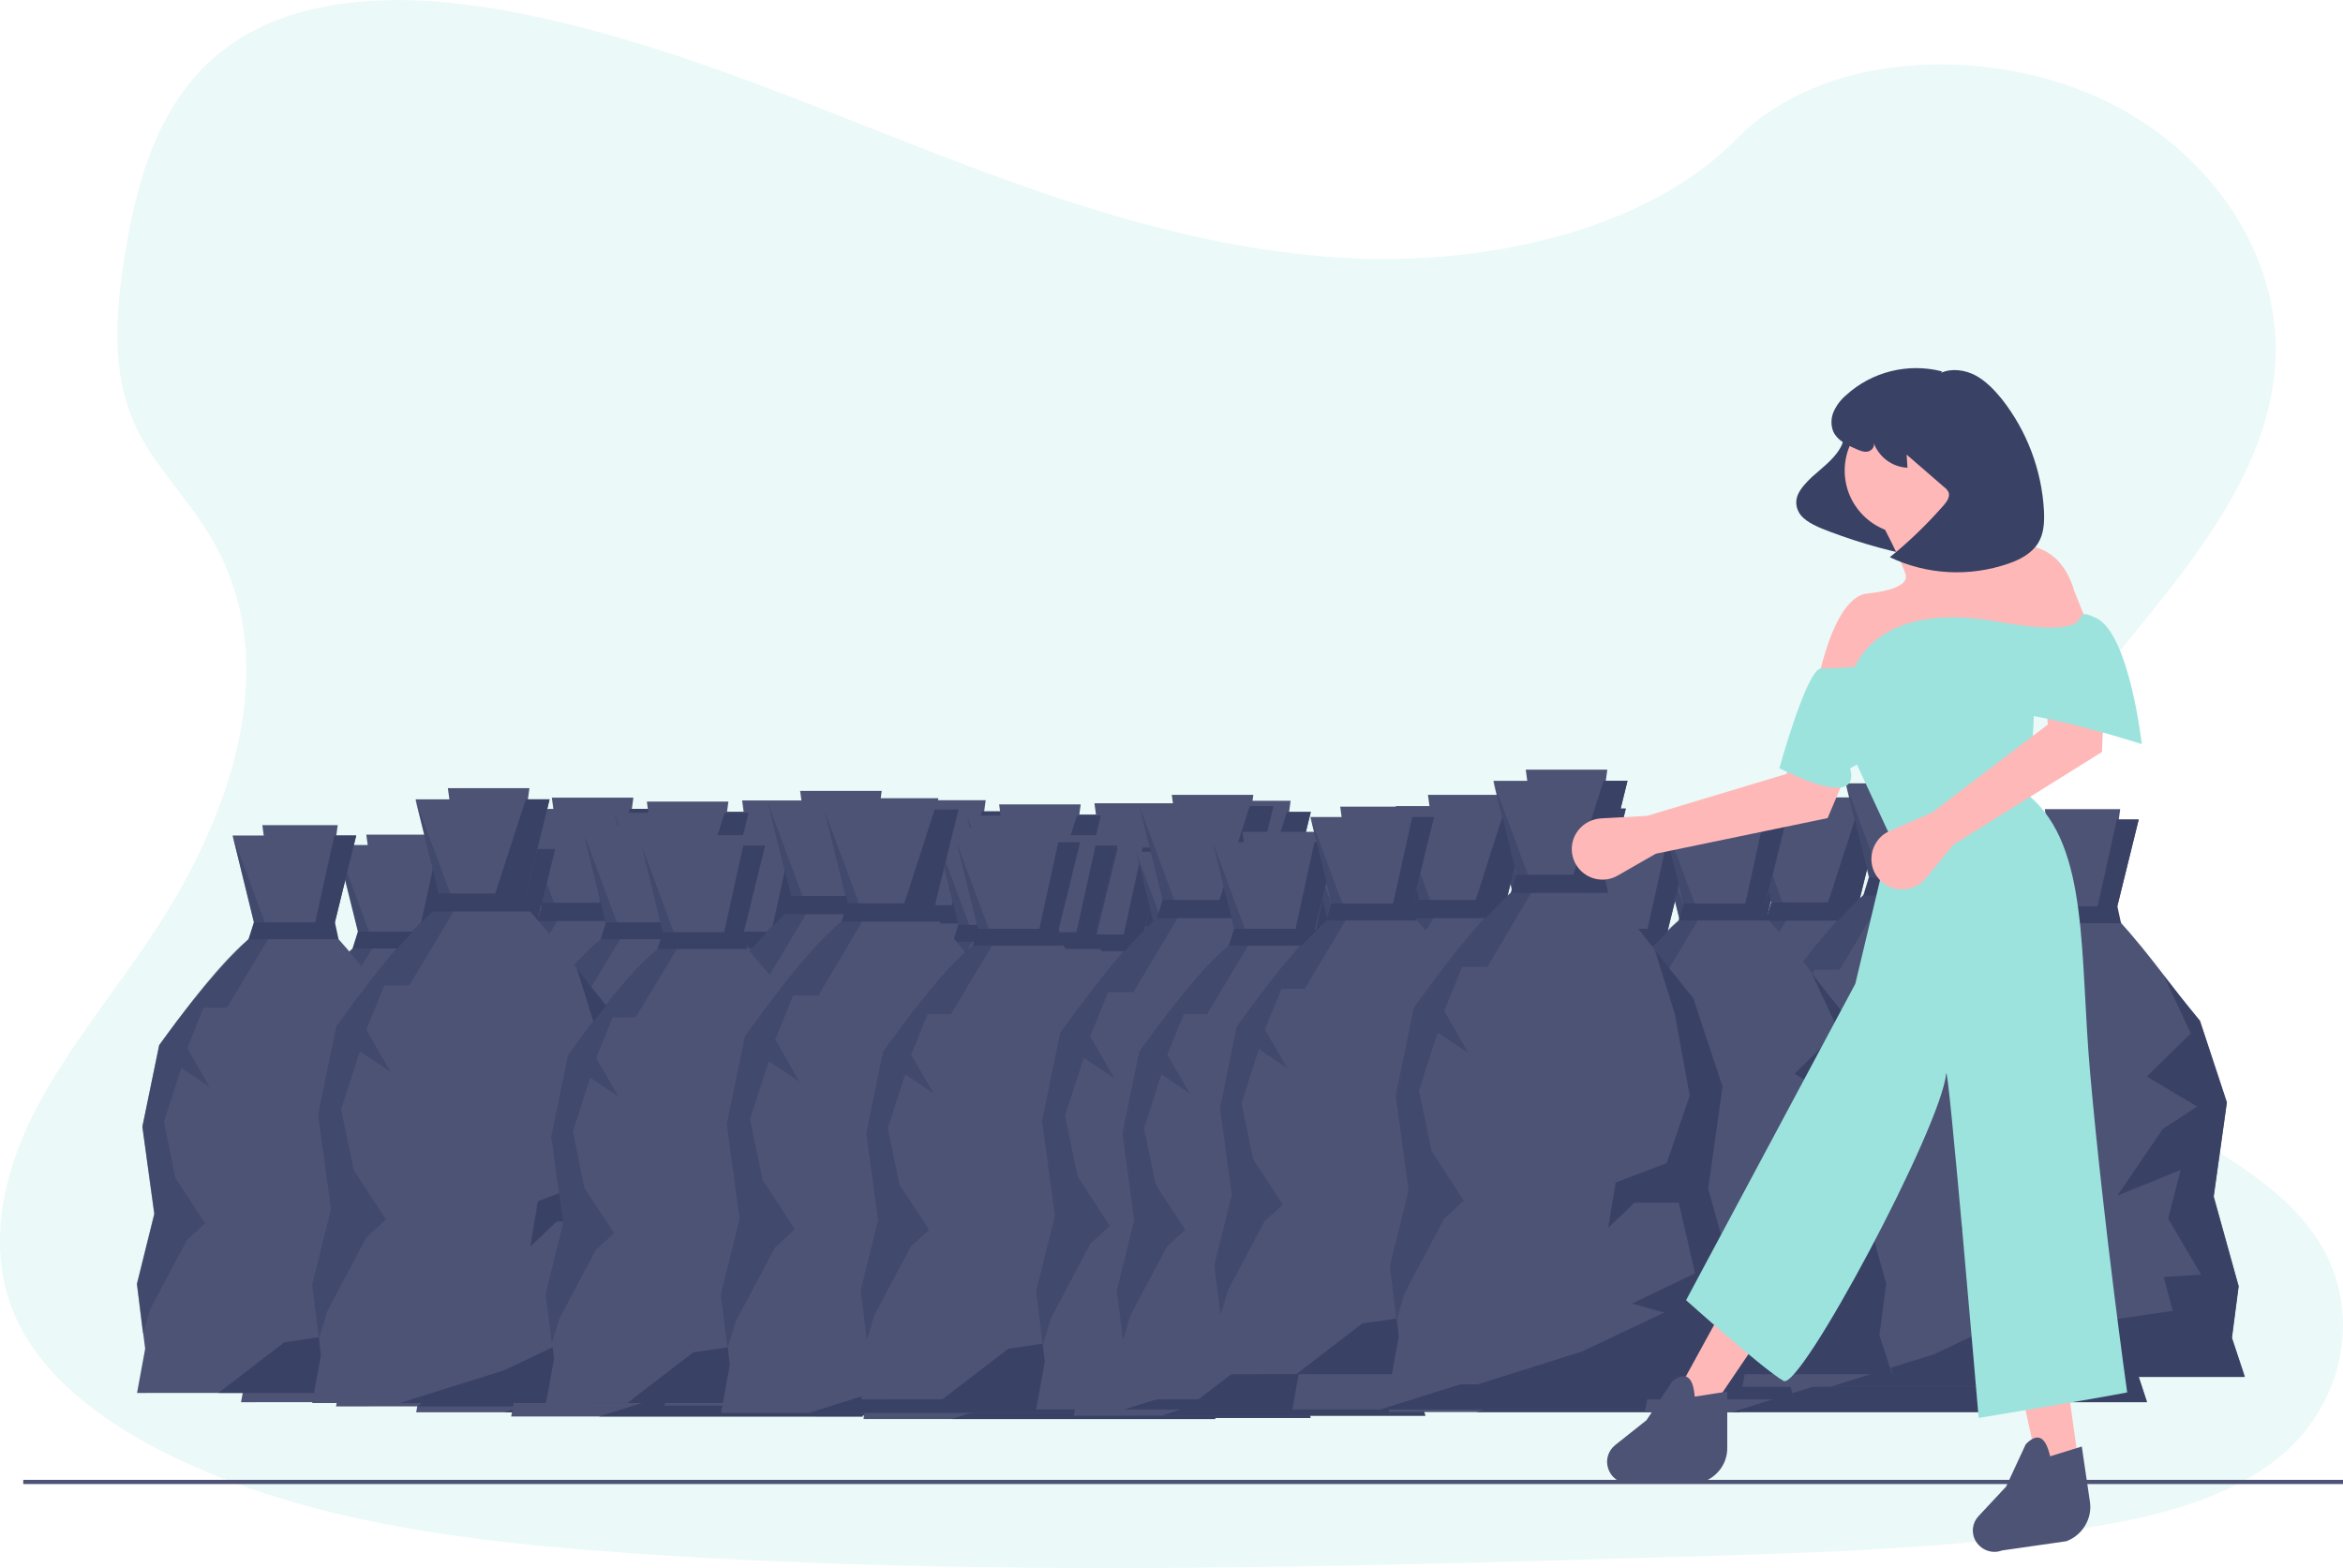<?xml version="1.0" encoding="utf-8"?>
<!-- Generator: Adobe Illustrator 24.0.1, SVG Export Plug-In . SVG Version: 6.00 Build 0)  -->
<svg version="1.1" id="fe81b68b-c9de-476a-9f58-a3e8b1d65bc7"
	 xmlns="http://www.w3.org/2000/svg" xmlns:xlink="http://www.w3.org/1999/xlink" x="0px" y="0px" viewBox="0 0 836 559.4"
	 style="enable-background:new 0 0 836 559.4;" xml:space="preserve">
<style type="text/css">
	.st0{opacity:0.2;fill:#9CE3DE;enable-background:new    ;}
	.st1{fill:#4D5375;}
	.st2{fill:#394165;}
	.st3{opacity:0.54;fill:#394165;enable-background:new    ;}
	.st4{fill:#FFB8B8;}
	.st5{fill:#9CE3DE;}
</style>
<path class="st0" d="M485.7,92.3c-53.6-1.9-104.6-19.2-153.4-38.1S235.3,14.3,183,4.3c-33.6-6.5-72.1-7.4-99.2,10.6
	C57.7,32.3,49.3,62.2,44.7,90c-3.4,20.9-5.4,42.9,3.9,62.5c6.5,13.6,18,25,26,38.1c27.7,45.3,8.1,101.2-21.9,145.4
	c-14.1,20.8-30.4,40.6-41.3,62.6C0.5,420.7-4.5,446,5,468.6c9.4,22.4,31.9,39.1,56.2,50.9c49.4,24,107.7,30.8,164.5,34.7
	c125.7,8.6,252.1,4.9,378.2,1.1c46.7-1.4,93.5-2.8,139.4-10c25.5-4,51.8-10.4,70.3-25.7c23.5-19.5,29.3-52.5,13.6-76.9
	c-26.4-41-99.4-51.2-117.8-95.1c-10.2-24.2,0.3-51.2,15-73.6c31.7-48.2,84.7-90.4,87.5-145.5c1.9-37.8-23.6-75.7-63-93.6
	c-41.3-18.8-98.7-16.4-129.2,14.6C588.3,81.6,533.1,93.9,485.7,92.3L485.7,92.3z"/>
<g>
	<g>
		<g>
			<path class="st1" d="M279.6,502.3l2.9-15.8l-0.7-5.4l-2.2-17.7l6.2-25l-4.2-31.1l6-29.1c17.6-24.4,28.9-35.5,34.7-40.3h27.1
				c8,8.9,12.1,14.2,17.5,21.2c3.3,4.3,7.2,9.3,12.8,16.1l9.6,29.1l-4.7,33.6l8.9,32l-2.4,18.4l4.6,13.9L279.6,502.3L279.6,502.3z"
				/>
			<polygon class="st1" points="357.8,303.5 349.3,338 322.3,338 313.7,303.5 			"/>
			<polygon class="st1" points="351.2,299.8 324.3,299.8 329.5,338 346,338 			"/>
			<path class="st2" d="M395.6,502.3h-87l23.6-18.1l37.8-5.5l-3.3-12.1l13.4-0.8l-11.8-20l4.5-17.4l-22.6,9.2l16.2-23.8l12.3-8
				l-17.9-10.7l15.7-15.4l-9.6-20.5c3.3,4.3,7.2,9.3,12.8,16.1l9.6,29.1l-4.7,33.6l8.9,32l-2.4,18.4L395.6,502.3z"/>
			<path class="st3" d="M303.4,364.8l-5.9,14.5l8,13.8l-10.1-6.8l-6.2,19.2l4.1,20.1l10.6,16.2l-6.5,5.9l-13,24.5l-2.7,8.9
				l-2.2-17.7l6.2-25l-4.2-31.1l6-29.1c17.6-24.4,26.2-33.1,31.9-37.8l1.9-6l-7.6-31l13.3,35.9l-15.3,25.5H303.4z"/>
			<polygon class="st2" points="351.5,340.4 319.5,340.4 321.4,334.4 350.2,334.4 			"/>
			<polygon class="st2" points="357.8,303.5 349.3,338 342.6,337.4 350,303.5 			"/>
		</g>
		<g>
			<path class="st1" d="M405.3,502.3l2.9-15.8l-0.7-5.4l-2.2-17.7l6.2-25l-4.2-31.1l6-29.1c17.6-24.4,28.9-35.5,34.7-40.3h27
				c8,8.9,12.1,14.2,17.5,21.2c3.3,4.3,7.2,9.3,12.8,16.1l9.6,29.1l-4.7,33.6l8.9,32l-2.4,18.4l4.6,13.9L405.3,502.3L405.3,502.3z"
				/>
			<polygon class="st1" points="483.5,303.5 475,338 447.9,338 439.4,303.5 			"/>
			<polygon class="st1" points="476.9,299.8 450,299.8 455.2,338 471.7,338 			"/>
			<path class="st2" d="M521.3,502.3h-87l23.6-18.1l37.8-5.5l-3.3-12.1l13.4-0.8l-11.8-20l4.5-17.4l-22.6,9.2l16.2-23.8l12.3-8
				l-17.9-10.7l15.7-15.4l-9.6-20.5c3.3,4.3,7.2,9.3,12.8,16.1l9.6,29.1l-4.7,33.6l8.9,32l-2.4,18.4L521.3,502.3z"/>
			<path class="st3" d="M429,364.8l-5.9,14.5l8,13.8l-10.1-6.8l-6.2,19.2l4.1,20.1l10.6,16.2l-6.5,5.9l-13,24.5l-2.7,8.9l-2.2-17.7
				l6.2-25l-4.2-31.1l6-29.1c17.6-24.4,26.2-33.1,31.9-37.8l1.9-6l-7.6-31l13.3,35.9l-15.3,25.5H429z"/>
			<polygon class="st2" points="477.2,340.4 445.1,340.4 447,334.4 475.9,334.4 			"/>
			<polygon class="st2" points="483.5,303.5 475,338 468.2,337.4 475.7,303.5 			"/>
		</g>
		<g>
			<path class="st1" d="M342.1,505.9l3.1-17.1l-0.7-5.9l-2.4-19.2l6.7-27l-4.6-33.7l6.5-31.5c19.1-26.5,31.3-38.5,37.5-43.6h29.3
				c8.7,9.6,13.1,15.4,19,23c3.6,4.7,7.8,10,13.8,17.4l10.4,31.5l-5.1,36.4l9.6,34.7l-2.6,19.9l4.9,15.1L342.1,505.9L342.1,505.9z"
				/>
			<polygon class="st1" points="426.8,290.6 417.6,328 388.3,328 379,290.6 			"/>
			<polygon class="st1" points="419.6,286.6 390.5,286.6 396.2,328 414,328 			"/>
			<path class="st2" d="M467.7,505.9h-94.2l37.2-11.7l29.3-13.9l-11.5-3.2l22.5-10.8l-5.8-25.2h-15.8l-9.4,9l2.7-16.2l18.2-6.9
				l8.2-24.1l-5.3-29.1l-7.2-23c3.6,4.7,7.8,10,13.8,17.4l10.4,31.5l-5.1,36.4l9.6,34.7l-2.6,19.9L467.7,505.9z"/>
			<path class="st3" d="M367.8,357l-6.4,15.7l8.6,15l-10.9-7.3l-6.7,20.7l4.5,21.7l11.5,17.6l-7,6.4l-14.1,26.5l-2.9,9.6l-2.4-19.2
				l6.7-27l-4.6-33.7l6.5-31.5c19.1-26.5,28.3-35.8,34.5-41l2-6.5l-8.3-33.5l14.4,38.8L376.8,357H367.8z"/>
			<polygon class="st2" points="419.9,330.6 385.3,330.6 387.3,324.1 418.5,324.1 			"/>
			<polygon class="st2" points="426.8,290.6 417.6,328 406.3,328 418.3,290.6 			"/>
		</g>
	</g>
	<g>
		<g>
			<path class="st1" d="M153.9,501.4l2.9-15.8l-0.7-5.4l-2.2-17.7l6.2-25l-4.2-31.1l6-29.1c17.6-24.4,28.9-35.5,34.7-40.3h27.1
				c8,8.9,12.1,14.2,17.5,21.2c3.3,4.3,7.2,9.3,12.8,16.1l9.6,29.1l-4.7,33.6l8.9,32l-2.4,18.4l4.6,13.9L153.9,501.4L153.9,501.4z"
				/>
			<polygon class="st1" points="232.1,302.5 223.6,337 196.5,337 188,302.5 			"/>
			<polygon class="st1" points="225.5,298.8 198.6,298.8 203.8,337 220.3,337 			"/>
			<path class="st2" d="M269.9,501.4h-87l23.6-18.1l37.8-5.5l-3.3-12.1l13.4-0.8l-11.8-20l4.5-17.4l-22.6,9.2l16.2-23.8l12.3-8
				l-17.9-10.7l15.7-15.4l-9.6-20.5c3.3,4.3,7.2,9.3,12.8,16.1l9.6,29.1l-4.7,33.6l8.9,32l-2.4,18.4L269.9,501.4z"/>
			<path class="st3" d="M177.6,363.9l-5.9,14.5l8,13.8l-10.1-6.8l-6.2,19.2l4.1,20.1l10.6,16.2l-6.5,5.9l-13,24.5l-2.7,8.9
				l-2.2-17.7l6.2-25l-4.2-31.1l6-29.1c17.6-24.4,26.2-33.1,31.9-37.8l1.9-6l-7.6-31l13.3,35.9l-15.3,25.5H177.6z"/>
			<polygon class="st2" points="225.8,339.5 193.7,339.5 195.6,333.5 224.5,333.5 			"/>
			<polygon class="st2" points="232.1,302.5 223.6,337 216.8,336.5 224.3,302.5 			"/>
		</g>
		<g>
			<path class="st1" d="M279.6,501.4l2.9-15.8l-0.7-5.4l-2.2-17.7l6.2-25l-4.2-31.1l6-29.1c17.6-24.4,28.9-35.5,34.7-40.3h27.1
				c8,8.9,12.1,14.2,17.5,21.2c3.3,4.3,7.2,9.3,12.8,16.1l9.6,29.1l-4.7,33.6l8.9,32l-2.4,18.4l4.6,13.9L279.6,501.4L279.6,501.4z"
				/>
			<polygon class="st1" points="357.8,302.5 349.3,337 322.2,337 313.7,302.5 			"/>
			<polygon class="st1" points="351.2,298.8 324.3,298.8 329.5,337 346,337 			"/>
			<path class="st2" d="M395.5,501.4h-87l23.6-18.1l37.8-5.5l-3.3-12.1l13.4-0.8l-11.8-20l4.5-17.4l-22.6,9.2l16.2-23.8l12.3-8
				l-17.9-10.7l15.7-15.4l-9.6-20.5c3.3,4.3,7.2,9.3,12.8,16.1l9.6,29.1l-4.7,33.6l8.9,32l-2.4,18.4L395.5,501.4z"/>
			<path class="st3" d="M303.3,363.9l-5.9,14.5l8,13.8l-10.1-6.8l-6.2,19.2l4.1,20.1l10.6,16.2l-6.5,5.9l-13,24.5l-2.7,8.9
				l-2.2-17.7l6.2-25l-4.2-31.1l6-29.1c17.6-24.4,26.2-33.1,31.9-37.8l1.9-6l-7.6-31l13.3,35.9l-15.3,25.5H303.3z"/>
			<polygon class="st2" points="351.5,339.5 319.4,339.5 321.3,333.5 350.2,333.5 			"/>
			<polygon class="st2" points="357.8,302.5 349.3,337 342.5,336.5 350,302.5 			"/>
		</g>
		<g>
			<path class="st1" d="M216.4,505l3.1-17.1l-0.7-5.9l-2.4-19.2l6.7-27l-4.6-33.7l6.5-31.5c19.1-26.5,31.3-38.5,37.5-43.6h29.3
				c8.7,9.6,13.1,15.4,19,23c3.6,4.7,7.8,10,13.8,17.4l10.4,31.5l-5.1,36.4l9.6,34.7l-2.6,19.9L342,505H216.4z"/>
			<polygon class="st1" points="301.1,289.6 291.9,327 262.5,327 253.3,289.6 			"/>
			<polygon class="st1" points="293.9,285.6 264.8,285.6 270.4,327 288.3,327 			"/>
			<path class="st2" d="M342,505h-94.2l37.2-11.7l29.3-13.9l-11.5-3.2l22.5-10.8l-5.8-25.2h-15.8l-9.4,9L297,433l18.2-6.9l8.2-24.1
				l-5.4-29l-7.2-23c3.6,4.7,7.8,10,13.8,17.4l10.4,31.5l-5.1,36.4l9.6,34.7l-2.6,19.9L342,505z"/>
			<path class="st3" d="M242.1,356.1l-6.4,15.7l8.6,15l-10.9-7.3l-6.7,20.7l4.5,21.7l11.5,17.6l-7,6.4l-14.1,26.5l-2.9,9.6
				l-2.4-19.2l6.7-27l-4.6-33.7l6.5-31.5c19.1-26.5,28.3-35.8,34.5-41l2-6.5l-8.3-33.5l14.4,38.8L250.9,356L242.1,356.1L242.1,356.1
				z"/>
			<polygon class="st2" points="294.2,329.6 259.5,329.6 261.6,323.1 292.8,323.1 			"/>
			<polygon class="st2" points="301.1,289.6 291.9,327 280.5,327 292.6,289.6 			"/>
		</g>
	</g>
</g>
<g>
	<g>
		<g>
			<path class="st1" d="M211.7,501.3l2.9-15.8l-0.7-5.4l-2.2-17.7l6.2-25l-4.2-31.1l6-29.1c17.6-24.4,28.9-35.5,34.7-40.3h27.1
				c8,8.9,12.1,14.2,17.5,21.2c3.3,4.3,7.2,9.3,12.8,16.1l9.6,29.1l-4.7,33.6l8.9,32l-2.4,18.4l4.6,13.9L211.7,501.3L211.7,501.3z"
				/>
			<polygon class="st1" points="289.9,302.4 281.4,336.9 254.3,336.9 245.8,302.4 			"/>
			<polygon class="st1" points="283.3,298.7 256.4,298.7 261.6,336.9 278.1,336.9 			"/>
			<path class="st2" d="M327.7,501.3h-87l23.6-18.1l37.8-5.5l-3.3-12.1l13.4-0.8l-11.8-20l4.5-17.4l-22.6,9.2l16.2-23.8l12.3-8
				l-17.9-10.7l15.7-15.4l-9.6-20.5c3.3,4.3,7.2,9.3,12.8,16.1l9.6,29.1l-4.7,33.6l8.9,32l-2.4,18.4L327.7,501.3z"/>
			<path class="st3" d="M235.4,363.8l-5.9,14.5l8,13.8l-10.1-6.8l-6.2,19.2l4.1,20.1l10.6,16.2l-6.5,5.9l-13,24.5l-2.7,8.9
				l-2.2-17.7l6.2-25l-4.2-31.1l6-29.1c17.6-24.4,26.2-33.1,31.9-37.8l1.9-6l-7.6-31l13.3,35.9l-15.3,25.5H235.4z"/>
			<polygon class="st2" points="283.6,339.4 251.5,339.4 253.4,333.4 282.3,333.4 			"/>
			<polygon class="st2" points="289.9,302.4 281.4,336.9 274.6,336.4 282.1,302.4 			"/>
		</g>
		<g>
			<path class="st1" d="M337.4,501.3l2.9-15.8l-0.7-5.4l-2.2-17.7l6.2-25l-4.2-31.1l6-29.1c17.6-24.4,28.9-35.5,34.7-40.3h27.1
				c8,8.9,12.1,14.2,17.5,21.2c3.3,4.3,7.2,9.3,12.8,16.1l9.6,29.1l-4.7,33.6l8.9,32l-2.4,18.4l4.6,13.9L337.4,501.3L337.4,501.3z"
				/>
			<polygon class="st1" points="415.6,302.4 407.1,336.9 380,336.9 371.4,302.4 			"/>
			<polygon class="st1" points="408.9,298.7 382.1,298.7 387.3,336.9 403.8,336.9 			"/>
			<path class="st2" d="M453.3,501.3h-87l23.6-18.1l37.8-5.5l-3.3-12.1l13.4-0.8l-11.8-20l4.5-17.4l-22.6,9.2l16.2-23.8l12.3-8
				l-17.9-10.7l15.7-15.4l-9.6-20.5c3.3,4.3,7.2,9.3,12.8,16.1l9.6,29.1l-4.7,33.6l8.9,32l-2.4,18.4L453.3,501.3z"/>
			<path class="st3" d="M361.1,363.8l-5.9,14.5l8,13.8l-10.1-6.8l-6.2,19.2l4.1,20.1l10.6,16.2l-6.5,5.9l-13,24.5l-2.7,8.9
				l-2.2-17.7l6.2-25l-4.2-31.1l6-29.1c17.6-24.4,26.2-33.1,31.9-37.8l1.9-6l-7.6-31l13.3,35.9l-15.3,25.5H361.1z"/>
			<polygon class="st2" points="409.2,339.4 377.2,339.4 379.1,333.4 407.9,333.4 			"/>
			<polygon class="st2" points="415.6,302.4 407.1,336.9 400.3,336.4 407.7,302.4 			"/>
		</g>
		<g>
			<path class="st1" d="M274.2,504.8l3.1-17.1l-0.7-5.9l-2.4-19.2l6.7-27l-4.6-33.7l6.5-31.5c19.1-26.5,31.3-38.5,37.5-43.6h29.3
				c8.7,9.6,13.1,15.4,19,23c3.6,4.7,7.8,10,13.8,17.4l10.4,31.5l-5.1,36.4l9.6,34.7l-2.6,19.9l4.9,15.1L274.2,504.8L274.2,504.8z"
				/>
			<polygon class="st1" points="358.9,289.5 349.7,326.9 320.3,326.9 311.1,289.5 			"/>
			<polygon class="st1" points="351.7,285.5 322.6,285.5 328.2,326.9 346.1,326.9 			"/>
			<path class="st2" d="M399.7,504.8h-94.2l37.2-11.7l29.3-13.9l-11.5-3.2l22.5-10.8l-5.8-25.2h-15.8l-9.4,9l2.7-16.2l18.2-6.9
				l8.2-24.1l-5.3-29.1l-7.2-23c3.6,4.7,7.8,10,13.8,17.4l10.4,31.5l-5.1,36.4l9.6,34.7l-2.6,19.9L399.7,504.8z"/>
			<path class="st3" d="M299.9,356l-6.4,15.7l8.6,15l-10.9-7.3l-6.7,20.7l4.5,21.7l11.5,17.6l-7,6.4l-14.1,26.5l-2.9,9.6l-2.4-19.2
				l6.7-27l-4.6-33.7l6.5-31.5c19.1-26.5,28.3-35.8,34.5-41l2-6.5l-8.3-33.5l14.4,38.8L308.9,356H299.9z"/>
			<polygon class="st2" points="352,329.5 317.3,329.5 319.4,323 350.6,323 			"/>
			<polygon class="st2" points="358.9,289.5 349.7,326.9 338.3,326.9 350.4,289.5 			"/>
		</g>
	</g>
	<g>
		<g>
			<path class="st1" d="M86,500.3l2.9-15.8l-0.7-5.4L86,461.4l6.2-25L88,405.3l6-29.1c17.6-24.4,28.9-35.5,34.7-40.3h27.1
				c8,8.9,12.1,14.2,17.5,21.2c3.3,4.3,7.2,9.3,12.8,16.1l9.6,29.1l-4.7,33.6l8.9,32l-2.4,18.4l4.6,13.9L86,500.3L86,500.3z"/>
			<polygon class="st1" points="164.2,301.5 155.7,336 128.6,336 120,301.5 			"/>
			<polygon class="st1" points="157.5,297.8 130.7,297.8 135.9,336 152.4,336 			"/>
			<path class="st2" d="M201.9,500.3h-87l23.6-18.1l37.8-5.5l-3.3-12.1l13.4-0.8l-11.8-20l4.5-17.4l-22.6,9.2l16.2-23.8l12.3-8
				l-17.9-10.7l15.7-15.4l-9.6-20.5c3.3,4.3,7.2,9.3,12.8,16.1l9.6,29.1l-4.7,33.6l8.9,32l-2.4,18.4L201.9,500.3z"/>
			<path class="st3" d="M109.7,362.8l-5.9,14.5l8,13.8l-10.1-6.8l-6.2,19.2l4.1,20.1l10.6,16.2l-6.5,5.9l-13,24.5l-2.7,8.9l-2-17.7
				l6.2-25L88,405.3l6-29.1c17.6-24.4,26.2-33.1,31.9-37.8l1.9-6l-7.6-31l13.3,35.9L118,362.8H109.7z"/>
			<polygon class="st2" points="157.8,338.4 125.8,338.4 127.7,332.4 156.5,332.4 			"/>
			<polygon class="st2" points="164.2,301.5 155.7,336 148.9,335.4 156.3,301.5 			"/>
		</g>
		<g>
			<path class="st1" d="M211.6,500.3l2.9-15.8l-0.7-5.4l-2.2-17.7l6.2-25l-4.2-31.1l6-29.1c17.6-24.4,28.9-35.5,34.7-40.3h27.1
				c8,8.9,12.1,14.2,17.5,21.2c3.3,4.3,7.2,9.3,12.8,16.1l9.6,29.1l-4.7,33.6l8.9,32l-2.4,18.4l4.6,13.9L211.6,500.3L211.6,500.3z"
				/>
			<polygon class="st1" points="289.8,301.5 281.3,336 254.2,336 245.7,301.5 			"/>
			<polygon class="st1" points="283.2,297.8 256.3,297.8 261.5,336 278,336 			"/>
			<path class="st2" d="M327.6,500.3h-87l23.6-18.1l37.8-5.5l-3.3-12.1l13.4-0.8l-11.8-20l4.5-17.4l-22.6,9.2l16.2-23.8l12.3-8
				l-17.9-10.7l15.7-15.4l-9.6-20.5c3.3,4.3,7.2,9.3,12.8,16.1l9.6,29.1l-4.7,33.6l8.9,32l-2.4,18.4L327.6,500.3z"/>
			<path class="st3" d="M235.4,362.8l-5.9,14.5l8,13.8l-10.1-6.8l-6.2,19.2l4.1,20.1l10.6,16.2l-6.5,5.9l-13,24.5l-2.7,8.9
				l-2.2-17.7l6.2-25l-4.2-31.1l6-29.1c17.6-24.4,26.2-33.1,31.9-37.8l1.9-6l-7.6-31l13.3,35.9l-15.3,25.5H235.4z"/>
			<polygon class="st2" points="283.5,338.4 251.5,338.4 253.4,332.4 282.2,332.4 			"/>
			<polygon class="st2" points="289.8,301.5 281.3,336 274.6,335.4 282,301.5 			"/>
		</g>
		<g>
			<path class="st1" d="M148.5,503.9l3.1-17.1l-0.7-5.9l-2.4-19.2l6.7-27l-4.6-33.7l6.5-31.5c19.1-26.5,31.3-38.5,37.5-43.6h29.3
				c8.7,9.6,13.1,15.4,19,23c3.6,4.7,7.8,10,13.8,17.4l10.4,31.5l-5.1,36.4l9.6,34.7l-2.6,19.9l4.9,15.1L148.5,503.9L148.5,503.9z"
				/>
			<polygon class="st1" points="233.1,288.6 223.9,325.9 194.6,325.9 185.4,288.6 			"/>
			<polygon class="st1" points="226,284.6 196.9,284.6 202.5,325.9 220.3,325.9 			"/>
			<path class="st2" d="M274,503.9h-94.2l37.2-11.7l29.3-13.9l-11.5-3.2l22.5-10.8l-5.8-25.2h-15.8l-9.4,9L229,432l18.2-6.9
				l8.2-24.1l-5.3-29.1l-7.2-23c3.6,4.7,7.8,10,13.8,17.4l10.4,31.5l-5.1,36.4l9.6,34.7l-2.6,19.9L274,503.9z"/>
			<path class="st3" d="M174.2,355l-6.4,15.7l8.6,15l-10.9-7.3l-6.7,20.7l4.5,21.7l11.5,17.6l-7,6.4l-14.1,26.5l-2.9,9.6l-2.4-19.2
				l6.7-27l-4.6-33.7l6.5-31.5c19.1-26.5,28.3-35.8,34.5-41l2-6.5l-8.3-33.5l14.4,38.8L183.1,355H174.2z"/>
			<polygon class="st2" points="226.3,328.6 191.6,328.6 193.6,322.1 224.9,322.1 			"/>
			<polygon class="st2" points="233.1,288.6 223.9,325.9 212.6,325.9 224.7,288.6 			"/>
		</g>
	</g>
</g>
<g>
	<g>
		<g>
			<path class="st1" d="M245.6,502.8l2.9-15.8l-0.7-5.4l-2.2-17.7l6.2-25l-4.2-31.1l6-29.1c17.6-24.4,28.9-35.5,34.7-40.3h27.1
				c8,8.9,12.1,14.2,17.5,21.2c3.3,4.3,7.2,9.3,12.8,16.1l9.6,29.1l-4.7,33.6l8.9,32l-2.4,18.4l4.6,13.9L245.6,502.8L245.6,502.8z"
				/>
			<polygon class="st1" points="323.8,303.9 315.3,338.4 288.2,338.4 279.7,303.9 			"/>
			<polygon class="st1" points="317.2,300.2 290.3,300.2 295.5,338.4 312,338.4 			"/>
			<path class="st2" d="M361.6,502.8h-87l23.6-18.1l37.8-5.5l-3.3-12.1l13.4-0.8l-11.8-20l4.5-17.4l-22.6,9.2l16.2-23.8l12.3-8
				l-17.9-10.7l15.7-15.4l-9.6-20.5c3.3,4.3,7.2,9.3,12.8,16.1l9.6,29.1l-4.7,33.6l8.9,32l-2.4,18.4L361.6,502.8z"/>
			<path class="st3" d="M269.4,365.2l-5.9,14.5l8,13.8l-10.1-6.8l-6.2,19.2l4.1,20.1l10.6,16.2l-6.5,5.9l-13,24.5l-2.7,8.9
				l-2.2-17.7l6.2-25l-4.2-31.1l6-29.1c17.6-24.4,26.2-33.1,31.9-37.8l1.9-6l-7.6-31l13.3,35.9l-15.3,25.5H269.4z"/>
			<polygon class="st2" points="317.5,340.8 285.5,340.8 287.4,334.8 316.2,334.8 			"/>
			<polygon class="st2" points="323.8,303.9 315.3,338.4 308.6,337.8 316,303.9 			"/>
		</g>
		<g>
			<path class="st1" d="M371.3,502.8l2.9-15.8l-0.7-5.4l-2.2-17.7l6.2-25l-4.2-31.1l6-29.1c17.6-24.4,28.9-35.5,34.7-40.3h27
				c8,8.9,12.1,14.2,17.5,21.2c3.3,4.3,7.2,9.3,12.8,16.1l9.6,29.1l-4.7,33.6l8.9,32l-2.4,18.4l4.6,13.9L371.3,502.8L371.3,502.8z"
				/>
			<polygon class="st1" points="449.5,303.9 441,338.4 413.9,338.4 405.4,303.9 			"/>
			<polygon class="st1" points="442.9,300.2 416,300.2 421.2,338.4 437.7,338.4 			"/>
			<path class="st2" d="M487.3,502.8h-87l23.6-18.1l37.8-5.5l-3.3-12.1l13.4-0.8l-11.8-20l4.5-17.4l-22.6,9.2l16.2-23.8l12.3-8
				l-17.9-10.7l15.7-15.4l-9.6-20.5c3.3,4.3,7.2,9.3,12.8,16.1l9.6,29.1l-4.7,33.6l8.9,32l-2.4,18.4L487.3,502.8z"/>
			<path class="st3" d="M395,365.2l-5.9,14.5l8,13.8l-10.1-6.8l-6.2,19.2l4.1,20.1l10.6,16.2l-6.5,5.9l-13,24.5l-2.7,8.9l-2.2-17.7
				l6.2-25l-4.2-31.1l6-29.1c17.6-24.4,26.2-33.1,31.9-37.8l1.9-6l-7.6-31l13.3,35.9l-15.3,25.5H395z"/>
			<polygon class="st2" points="443.2,340.8 411.1,340.8 413,334.8 441.9,334.8 			"/>
			<polygon class="st2" points="449.5,303.9 441,338.4 434.2,337.8 441.7,303.9 			"/>
		</g>
		<g>
			<path class="st1" d="M308.1,506.3l3.1-17.1l-0.7-5.9l-2.4-19.2l6.7-27l-4.6-33.7l6.5-31.5c19.1-26.5,31.3-38.5,37.5-43.6h29.3
				c8.7,9.6,13.1,15.4,19,23c3.6,4.7,7.8,10,13.8,17.4l10.4,31.5l-5.1,36.4l9.6,34.7l-2.6,19.9l4.9,15.1L308.1,506.3L308.1,506.3z"
				/>
			<polygon class="st1" points="392.8,291 383.6,328.4 354.3,328.4 345,291 			"/>
			<polygon class="st1" points="385.6,287 356.5,287 362.1,328.4 380,328.4 			"/>
			<path class="st2" d="M433.7,506.3h-94.2l37.2-11.7l29.3-13.9l-11.5-3.2l22.5-10.8l-5.8-25.2h-15.8l-9.4,9l2.7-16.2l18.2-6.9
				l8.2-24.1l-5.3-29.1l-7.2-23c3.6,4.7,7.8,10,13.8,17.4l10.4,31.5l-5.1,36.4l9.6,34.7l-2.6,19.9L433.7,506.3z"/>
			<path class="st3" d="M333.8,357.4l-6.4,15.7l8.6,15l-10.9-7.3l-6.7,20.7l4.5,21.7l11.5,17.6l-7,6.4l-14.1,26.5l-2.9,9.6
				l-2.4-19.2l6.7-27l-4.6-33.7l6.5-31.5c19.1-26.5,28.3-35.8,34.5-41l2-6.5L345,291l14.4,38.8l-16.6,27.6H333.8z"/>
			<polygon class="st2" points="385.9,331 351.3,331 353.3,324.5 384.5,324.5 			"/>
			<polygon class="st2" points="392.8,291 383.6,328.4 372.2,328.4 384.3,291 			"/>
		</g>
	</g>
	<g>
		<g>
			<path class="st1" d="M119.9,501.8l2.9-15.8l-0.7-5.4l-2.2-17.7l6.2-25l-4.2-31.1l6-29.1c17.6-24.4,28.9-35.5,34.7-40.3h27.1
				c8,8.9,12.1,14.2,17.5,21.2c3.3,4.3,7.2,9.3,12.8,16.1l9.6,29.1l-4.7,33.6l8.9,32l-2.4,18.4l4.6,13.9L119.9,501.8L119.9,501.8z"
				/>
			<polygon class="st1" points="198.1,302.9 189.6,337.5 162.5,337.5 154,302.9 			"/>
			<polygon class="st1" points="191.5,299.2 164.6,299.2 169.8,337.5 186.3,337.5 			"/>
			<path class="st2" d="M235.9,501.8h-87l23.6-18.1l37.8-5.5l-3.3-12.1l13.4-0.8l-11.8-20l4.5-17.4l-22.6,9.2l16.2-23.8l12.3-8
				l-17.9-10.7l15.7-15.4l-9.6-20.5c3.3,4.3,7.2,9.3,12.8,16.1l9.6,29.1l-4.7,33.6l8.9,32l-2.4,18.4L235.9,501.8z"/>
			<path class="st3" d="M143.6,364.3l-5.9,14.5l8,13.8l-10.1-6.8l-6.2,19.2l4.1,20.1l10.6,16.2l-6.5,5.9l-13,24.5l-2.7,8.9
				l-2.2-17.7l6.2-25l-4.2-31.1l6-29.1c17.6-24.4,26.2-33.1,31.9-37.8l1.9-6l-7.6-31l13.3,35.9l-15.3,25.5H143.6z"/>
			<polygon class="st2" points="191.8,339.9 159.7,339.9 161.6,333.9 190.5,333.9 			"/>
			<polygon class="st2" points="198.1,302.9 189.6,337.5 182.8,336.9 190.3,302.9 			"/>
		</g>
		<g>
			<path class="st1" d="M245.6,501.8l2.9-15.8l-0.7-5.4l-2.2-17.7l6.2-25l-4.2-31.1l6-29.1c17.6-24.4,28.9-35.5,34.7-40.3h27.1
				c8,8.9,12.1,14.2,17.5,21.2c3.3,4.3,7.2,9.3,12.8,16.1l9.6,29.1l-4.7,33.6l8.9,32l-2.4,18.4l4.6,13.9L245.6,501.8L245.6,501.8z"
				/>
			<polygon class="st1" points="323.8,302.9 315.3,337.5 288.2,337.5 279.6,302.9 			"/>
			<polygon class="st1" points="317.1,299.2 290.3,299.2 295.5,337.5 312,337.5 			"/>
			<path class="st2" d="M361.5,501.8h-87l23.6-18.1l37.8-5.5l-3.3-12.1l13.4-0.8l-11.8-20l4.5-17.4l-22.6,9.2l16.2-23.8l12.3-8
				l-17.9-10.7l15.7-15.4l-9.6-20.5c3.3,4.3,7.2,9.3,12.8,16.1l9.6,29.1l-4.7,33.6l8.9,32l-2.4,18.4L361.5,501.8z"/>
			<path class="st3" d="M269.3,364.3l-5.9,14.5l8,13.8l-10.1-6.8l-6.2,19.2l4.1,20.1l10.6,16.2l-6.5,5.9l-13,24.5l-2.7,8.9
				l-2.2-17.7l6.2-25l-4.2-31.1l6-29.1c17.6-24.4,26.2-33.1,31.9-37.8l1.9-6l-7.6-31l13.3,35.9l-15.3,25.5H269.3z"/>
			<polygon class="st2" points="317.4,339.9 285.4,339.9 287.3,333.9 316.1,333.9 			"/>
			<polygon class="st2" points="323.8,302.9 315.3,337.5 308.5,336.9 315.9,302.9 			"/>
		</g>
		<g>
			<path class="st1" d="M182.4,505.4l3.1-17.1l-0.7-5.9l-2.4-19.2l6.7-27l-4.6-33.7L191,371c19.1-26.5,31.3-38.5,37.5-43.6h29.3
				c8.7,9.6,13.1,15.4,19,23c3.6,4.7,7.8,10,13.8,17.4l10.4,31.5l-5.1,36.4l9.6,34.7l-2.6,19.9l4.9,15.1H182.4z"/>
			<polygon class="st1" points="267.1,290 257.9,327.4 228.5,327.4 219.3,290 			"/>
			<polygon class="st1" points="259.9,286 230.8,286 236.4,327.4 254.3,327.4 			"/>
			<path class="st2" d="M307.9,505.4h-94.2l37.2-11.7l29.3-13.9l-11.5-3.2l22.5-10.8l-5.8-25.2h-15.8l-9.4,9l2.7-16.2l18.2-6.9
				l8.2-24.1l-5.3-29.1l-7.2-23c3.6,4.7,7.8,10,13.8,17.4l10.4,31.5l-5.1,36.4l9.6,34.7l-2.6,19.9L307.9,505.4z"/>
			<path class="st3" d="M208.1,356.5l-6.4,15.7l8.6,15l-10.9-7.3l-6.7,20.7l4.5,21.7l11.5,17.6l-7,6.4l-14.1,26.5l-2.9,9.6
				l-2.4-19.2l6.7-27l-4.6-33.7L191,371c19.1-26.5,28.3-35.8,34.5-41l2-6.5l-8.3-33.5l14.4,38.8L217,356.4h-8.9V356.5z"/>
			<polygon class="st2" points="260.2,330 225.5,330 227.6,323.6 258.8,323.6 			"/>
			<polygon class="st2" points="267.1,290 257.9,327.4 246.5,327.4 258.6,290 			"/>
		</g>
	</g>
</g>
<g>
	<g>
		<g>
			<path class="st1" d="M174.6,498l2.9-15.8l-0.7-5.4l-2.2-17.7l6.2-25l-4.2-31.1l6-29.1c17.6-24.4,28.9-35.5,34.7-40.3h27.1
				c8,8.9,12.1,14.2,17.5,21.2c3.3,4.3,7.2,9.3,12.8,16.1l9.6,29.1l-4.7,33.6l8.9,32L286,484l4.6,13.9h-116V498z"/>
			<polygon class="st1" points="252.8,299.1 244.3,333.6 217.2,333.6 208.7,299.1 			"/>
			<polygon class="st1" points="246.2,295.4 219.3,295.4 224.5,333.6 241,333.6 			"/>
			<path class="st2" d="M290.6,498h-87l23.6-18.1l37.8-5.5l-3.3-12.1l13.4-0.8l-11.8-20l4.5-17.4l-22.6,9.2l16.2-23.8l12.3-8
				l-17.9-10.7l15.7-15.4l-9.6-20.5c3.3,4.3,7.2,9.3,12.8,16.1l9.6,29.1l-4.7,33.6l8.9,32L286,484L290.6,498z"/>
			<path class="st3" d="M198.4,360.4l-5.9,14.5l8,13.8l-10.1-6.8l-6.2,19.2l4.1,20.1l10.6,16.2l-6.5,5.9l-13,24.5l-2.7,8.9
				l-2.2-17.7l6.2-25l-4.2-31.1l6-29.1c17.6-24.4,26.2-33.1,31.9-37.8l1.9-6l-7.6-31l13.3,35.9l-15.3,25.5H198.4z"/>
			<polygon class="st2" points="246.5,336 214.5,336 216.4,330 245.2,330 			"/>
			<polygon class="st2" points="252.8,299.1 244.3,333.6 237.6,333 245,299.1 			"/>
		</g>
		<g>
			<path class="st1" d="M300.3,498l2.9-15.8l-0.7-5.4l-2.2-17.7l6.2-25l-4.2-31.1l6-29.1c17.6-24.4,28.9-35.5,34.7-40.3h27
				c8,8.9,12.1,14.2,17.5,21.2c3.3,4.3,7.2,9.3,12.8,16.1l9.6,29.1l-4.7,33.6l8.9,32l-2.4,18.4l4.6,13.9L300.3,498L300.3,498z"/>
			<polygon class="st1" points="378.5,299.1 370,333.6 342.9,333.6 334.4,299.1 			"/>
			<polygon class="st1" points="371.9,295.4 345,295.4 350.2,333.6 366.7,333.6 			"/>
			<path class="st2" d="M416.3,498h-87l23.6-18.1l37.8-5.5l-3.3-12.1l13.4-0.8l-11.8-20l4.5-17.4l-22.6,9.2l16.2-23.8l12.3-8
				l-17.9-10.7l15.7-15.4l-9.6-20.5c3.3,4.3,7.2,9.3,12.8,16.1l9.6,29.1l-4.7,33.6l8.9,32l-2.4,18.4L416.3,498z"/>
			<path class="st3" d="M324,360.4l-5.9,14.5l8,13.8l-10.1-6.8l-6.2,19.2l4.1,20.1l10.6,16.2l-6.5,5.9l-13,24.5l-2.7,8.9l-2.2-17.7
				l6.2-25l-4.2-31.1l6-29.1c17.6-24.4,26.2-33.1,31.9-37.8l1.9-6l-7.6-31l13.3,35.9l-15.3,25.5H324z"/>
			<polygon class="st2" points="372.2,336 340.1,336 342,330 370.9,330 			"/>
			<polygon class="st2" points="378.5,299.1 370,333.6 363.2,333 370.7,299.1 			"/>
		</g>
		<g>
			<path class="st1" d="M237.1,501.5l3.1-17.1l-0.7-5.9l-2.4-19.2l6.7-27l-4.6-33.7l6.5-31.5c19.1-26.5,31.3-38.5,37.5-43.6h29.3
				c8.7,9.6,13.1,15.4,19,23c3.6,4.7,7.8,10,13.8,17.4l10.4,31.5l-5.1,36.4l9.6,34.7l-2.6,19.9l4.9,15.1L237.1,501.5L237.1,501.5z"
				/>
			<polygon class="st1" points="321.8,286.2 312.6,323.6 283.3,323.6 274,286.2 			"/>
			<polygon class="st1" points="314.6,282.2 285.5,282.2 291.1,323.6 309,323.6 			"/>
			<path class="st2" d="M362.7,501.5h-94.2l37.2-11.7l29.3-13.9l-11.5-3.2l22.5-10.8l-5.8-25.2h-15.8l-9.4,9l2.7-16.2l18.2-6.9
				l8.2-24.1l-5.3-29.1l-7.2-23c3.6,4.7,7.8,10,13.8,17.4l10.4,31.5l-5.1,36.4l9.6,34.7l-2.6,19.9L362.7,501.5z"/>
			<path class="st3" d="M262.8,352.6l-6.4,15.7l8.6,15l-10.9-7.3l-6.7,20.7l4.5,21.7l11.5,17.6l-7,6.4l-14,26.6l-2.9,9.6l-2.4-19.2
				l6.7-27l-4.6-33.7l6.5-31.5c19.1-26.5,28.3-35.8,34.5-41l2-6.5l-8.3-33.5l14.4,38.8l-16.6,27.6L262.8,352.6L262.8,352.6z"/>
			<polygon class="st2" points="314.9,326.2 280.3,326.2 282.3,319.7 313.5,319.7 			"/>
			<polygon class="st2" points="321.8,286.2 312.6,323.6 301.2,323.6 313.3,286.2 			"/>
		</g>
	</g>
	<g>
		<g>
			<path class="st1" d="M48.9,497l2.9-15.8l-0.7-5.4l-2.2-17.7l6.2-25L50.8,402l6-29.1c17.6-24.4,28.9-35.5,34.7-40.3h27.1
				c8,8.9,12.1,14.2,17.5,21.2c3.3,4.3,7.2,9.3,12.8,16.1l9.6,29.1l-4.7,33.6l8.9,32l-2.4,18.4l4.6,13.9L48.9,497L48.9,497z"/>
			<polygon class="st1" points="127.1,298.1 118.6,332.7 91.5,332.7 83,298.1 			"/>
			<polygon class="st1" points="120.5,294.4 93.6,294.4 98.8,332.7 115.3,332.7 			"/>
			<path class="st2" d="M164.9,497h-87l23.6-18.1l37.8-5.5l-3.3-12.1l13.4-0.8l-11.8-20l4.5-17.4l-22.6,9.2l16.2-23.8l12.3-8
				l-17.9-10.7l15.7-15.4l-9.6-20.5c3.3,4.3,7.2,9.3,12.8,16.1l9.6,29.1l-4.7,33.6l8.9,32l-2.4,18.4L164.9,497z"/>
			<path class="st3" d="M72.6,359.5L66.8,374l8,13.8L64.7,381l-6.2,19.2l4.1,20.1l10.6,16.2l-6.5,5.9l-13,24.5l-2.7,8.9l-2.2-17.7
				l6.2-25L50.8,402l6-29.1c17.6-24.4,26.2-33.1,31.9-37.8l1.9-6l-7.6-31L96.3,334L81,359.5H72.6z"/>
			<polygon class="st2" points="120.8,335.1 88.7,335.1 90.6,329.1 119.5,329.1 			"/>
			<polygon class="st2" points="127.1,298.1 118.6,332.7 111.8,332.1 119.3,298.1 			"/>
		</g>
		<g>
			<path class="st1" d="M174.6,497l2.9-15.8l-0.7-5.4l-2.2-17.7l6.2-25l-4.2-31.1l6-29.1c17.6-24.4,28.9-35.5,34.7-40.3h27.1
				c8,8.9,12.1,14.2,17.5,21.2c3.3,4.3,7.2,9.3,12.8,16.1l9.6,29.1l-4.7,33.6l8.9,32l-2.4,18.4l4.6,13.9L174.6,497L174.6,497z"/>
			<polygon class="st1" points="252.8,298.1 244.3,332.7 217.2,332.7 208.7,298.1 			"/>
			<polygon class="st1" points="246.2,294.4 219.3,294.4 224.5,332.7 241,332.7 			"/>
			<path class="st2" d="M290.5,497h-87l23.6-18.1l37.8-5.5l-3.3-12.1l13.4-0.8l-11.8-20l4.5-17.4l-22.6,9.2l16.2-23.8l12.3-8
				l-17.9-10.7l15.7-15.4l-9.6-20.5c3.3,4.3,7.2,9.3,12.8,16.1l9.6,29.1l-4.7,33.6l8.9,32l-2.4,18.4L290.5,497z"/>
			<path class="st3" d="M198.3,359.5l-5.9,14.5l8,13.8l-10.1-6.8l-6.2,19.2l4.1,20.1l10.6,16.2l-6.5,5.9l-13,24.5l-2.7,8.9
				l-2.2-17.7l6.2-25l-4.2-31.1l6-29.1c17.6-24.4,26.2-33.1,31.9-37.8l1.9-6l-7.6-31l13.3,35.9l-15.3,25.5H198.3z"/>
			<polygon class="st2" points="246.4,335.1 214.4,335.1 216.3,329.1 245.1,329.1 			"/>
			<polygon class="st2" points="252.8,298.1 244.3,332.7 237.5,332.1 244.9,298.1 			"/>
		</g>
		<g>
			<path class="st1" d="M111.4,500.6l3.1-17.1l-0.7-5.9l-2.4-19.2l6.7-27l-4.6-33.7l6.5-31.5c19.1-26.5,31.3-38.5,37.5-43.6h29.3
				c8.7,9.6,13.1,15.4,19,23c3.6,4.7,7.8,10,13.8,17.4l10.4,31.5l-5.1,36.4l9.6,34.7l-2.6,19.9l4.9,15.1L111.4,500.6L111.4,500.6z"
				/>
			<polygon class="st1" points="196.1,285.2 186.9,322.6 157.5,322.6 148.3,285.2 			"/>
			<polygon class="st1" points="188.9,281.2 159.8,281.2 165.4,322.6 183.3,322.6 			"/>
			<path class="st2" d="M236.9,500.6h-94.2l37.2-11.7l29.3-13.9l-11.5-3.2l22.5-10.8l-5.8-25.2h-15.8l-9.4,9l2.7-16.2l18.2-6.9
				l8.2-24.1l-5.3-29.1l-7.2-23c3.6,4.7,7.8,10,13.8,17.4l10.4,31.5l-5.1,36.4l9.6,34.7l-2.6,19.9L236.9,500.6z"/>
			<path class="st3" d="M137.1,351.7l-6.4,15.7l8.6,15l-10.9-7.3l-6.7,20.7l4.5,21.7l11.5,17.6l-7,6.4l-14,26.5l-2.9,9.6l-2.4-19.2
				l6.7-27l-4.6-33.7l6.5-31.5c19.1-26.5,28.3-35.8,34.5-41l2-6.5l-8.3-33.5l14.4,38.8L146,351.6h-8.9V351.7z"/>
			<polygon class="st2" points="189.2,325.2 154.5,325.2 156.6,318.8 187.8,318.8 			"/>
			<polygon class="st2" points="196.1,285.2 186.9,322.6 175.5,322.6 187.6,285.2 			"/>
		</g>
	</g>
</g>
<g>
	<g>
		<g>
			<path class="st1" d="M320.6,501.5l2.9-15.8l-0.7-5.4l-2.2-17.7l6.2-25l-4.2-31.1l6-29.1c17.6-24.4,28.9-35.5,34.7-40.3h27.1
				c8,8.9,12.1,14.2,17.5,21.2c3.3,4.3,7.2,9.3,12.8,16.1l9.6,29.1l-4.7,33.6l8.9,32l-2.4,18.4l4.6,13.9L320.6,501.5L320.6,501.5z"
				/>
			<polygon class="st1" points="398.8,302.6 390.3,337.2 363.2,337.2 354.6,302.6 			"/>
			<polygon class="st1" points="392.1,298.9 365.3,298.9 370.4,337.2 386.9,337.2 			"/>
			<path class="st2" d="M436.5,501.5h-87l23.6-18.1l37.8-5.5l-3.3-12.1L421,465l-11.8-20l4.5-17.4l-22.6,9.2l16.2-23.8l12.3-8
				l-17.9-10.7l15.7-15.4l-9.6-20.5c3.3,4.3,7.2,9.3,12.8,16.1l9.6,29.1l-4.7,33.6l8.9,32l-2.4,18.4L436.5,501.5z"/>
			<path class="st3" d="M344.3,364l-5.9,14.5l8,13.8l-10.1-6.8l-6.2,19.2l4.1,20.1l10.6,16.2l-6.5,5.9l-13,24.5l-2.7,8.9l-2.2-17.7
				l6.2-25l-4.2-31.1l6-29.1c17.6-24.4,26.2-33.1,31.9-37.8l1.9-6l-7.6-31l13.3,35.9L352.6,364H344.3z"/>
			<polygon class="st2" points="392.4,339.6 360.4,339.6 362.3,333.6 391.1,333.6 			"/>
			<polygon class="st2" points="398.8,302.6 390.3,337.2 383.5,336.6 390.9,302.6 			"/>
		</g>
		<g>
			<path class="st1" d="M446.2,501.5l2.9-15.8l-0.7-5.4l-2.2-17.7l6.2-25l-4.2-31.1l6-29.1c17.6-24.4,28.9-35.5,34.7-40.3H516
				c8,8.9,12.1,14.2,17.5,21.2c3.3,4.3,7.2,9.3,12.8,16.1l9.6,29.1l-4.7,33.6l8.9,32l-2.4,18.4l4.6,13.9L446.2,501.5L446.2,501.5z"
				/>
			<polygon class="st1" points="524.4,302.6 515.9,337.2 488.8,337.2 480.3,302.6 			"/>
			<polygon class="st1" points="517.8,298.9 490.9,298.9 496.1,337.2 512.6,337.2 			"/>
			<path class="st2" d="M562.2,501.5h-87l23.6-18.1l37.8-5.5l-3.3-12.1l13.4-0.8l-11.8-20l4.5-17.4l-22.6,9.2L533,413l12.3-8
				l-17.9-10.7l15.7-15.4l-9.6-20.5c3.3,4.3,7.2,9.3,12.8,16.1l9.6,29.1l-4.7,33.6l8.9,32l-2.4,18.4L562.2,501.5z"/>
			<path class="st3" d="M470,364l-5.9,14.5l8,13.8l-10.1-6.8l-6.2,19.2l4.1,20.1l10.6,16.2l-6.5,5.9l-13,24.5l-2.7,8.9l-2.2-17.7
				l6.2-25l-4.2-31.1l6-29.1c17.6-24.4,26.2-33.1,31.9-37.8l1.9-6l-7.6-31l13.3,35.9L478.2,364H470z"/>
			<polygon class="st2" points="518.1,339.6 486.1,339.6 487.9,333.6 516.8,333.6 			"/>
			<polygon class="st2" points="524.4,302.6 515.9,337.2 509.1,336.6 516.6,302.6 			"/>
		</g>
		<g>
			<path class="st1" d="M383.1,505.1l3.1-17.1l-0.7-5.9l-2.4-19.2l6.7-27l-4.6-33.7l6.5-31.5c19.1-26.5,31.3-38.5,37.5-43.6h29.3
				c8.7,9.6,13.1,15.4,19,23c3.6,4.7,7.8,10,13.8,17.4l10.4,31.5l-5.1,36.4l9.6,34.7l-2.6,19.9l4.9,15.1L383.1,505.1L383.1,505.1z"
				/>
			<polygon class="st1" points="467.7,289.7 458.5,327.1 429.2,327.1 419.9,289.7 			"/>
			<polygon class="st1" points="460.5,285.7 431.4,285.7 437.1,327.1 454.9,327.1 			"/>
			<path class="st2" d="M508.6,505.1h-94.2l37.2-11.7l29.3-13.9l-11.5-3.2l22.5-10.8l-5.8-25.2h-15.8l-9.4,9l2.7-16.2l18.2-6.9
				l8.2-24.1l-5.3-29.1l-7.2-23c3.6,4.7,7.8,10,13.8,17.4l10.4,31.5l-5.1,36.4l9.6,34.7l-2.6,19.9L508.6,505.1z"/>
			<path class="st3" d="M408.7,356.2l-6.4,15.7l8.6,15l-10.9-7.3l-6.7,20.7l4.5,21.7l11.5,17.6l-7,6.4l-14.1,26.5l-2.9,9.6
				l-2.4-19.2l6.7-27l-4.6-33.7l6.5-31.5c19.1-26.5,28.3-35.8,34.5-41l2-6.5l-8.3-33.5l14.4,38.8l-16.6,27.6L408.7,356.2
				L408.7,356.2z"/>
			<polygon class="st2" points="460.9,329.7 426.2,329.7 428.2,323.2 459.5,323.2 			"/>
			<polygon class="st2" points="467.7,289.7 458.5,327.1 447.2,327.1 459.2,289.7 			"/>
		</g>
	</g>
	<g>
		<g>
			<path class="st1" d="M194.8,500.6l2.9-15.8l-0.7-5.4l-2.2-17.7l6.2-25l-4.2-31.1l6-29.1c17.6-24.4,28.9-35.5,34.7-40.3h27.1
				c8,8.9,12.1,14.2,17.5,21.2c3.3,4.3,7.2,9.3,12.8,16.1l9.6,29.1l-4.7,33.6l8.9,32l-2.4,18.4l4.6,13.9L194.8,500.6L194.8,500.6z"
				/>
			<polygon class="st1" points="273,301.7 264.5,336.2 237.4,336.2 228.9,301.7 			"/>
			<polygon class="st1" points="266.4,298 239.5,298 244.7,336.2 261.2,336.2 			"/>
			<path class="st2" d="M310.8,500.6h-87l23.6-18.1l37.8-5.5l-3.3-12.1l13.4-0.8l-11.8-20l4.5-17.4l-22.6,9.2l16.2-23.8l12.3-8
				L276,393.3l15.7-15.4l-9.6-20.5c3.3,4.3,7.2,9.3,12.8,16.1l9.6,29.1l-4.7,33.6l8.9,32l-2.4,18.4L310.8,500.6z"/>
			<path class="st3" d="M218.6,363l-5.9,14.5l8,13.8l-10.1-6.8l-6.2,19.2l4.1,20.1l10.6,16.2l-6.5,5.9l-13,24.5l-2.7,8.9l-2.2-17.7
				l6.2-25l-4.2-31.1l6-29.1c17.6-24.4,26.2-33.1,31.9-37.8l1.9-6l-7.6-31l13.3,35.9L226.8,363H218.6z"/>
			<polygon class="st2" points="266.7,338.6 234.7,338.6 236.5,332.6 265.4,332.6 			"/>
			<polygon class="st2" points="273,301.7 264.5,336.2 257.7,335.6 265.2,301.7 			"/>
		</g>
		<g>
			<path class="st1" d="M320.5,500.6l2.9-15.8l-0.7-5.4l-2.2-17.7l6.2-25l-4.2-31.1l6-29.1c17.6-24.4,28.9-35.5,34.7-40.3h27.1
				c8,8.9,12.1,14.2,17.5,21.2c3.3,4.3,7.2,9.3,12.8,16.1l9.6,29.1l-4.7,33.6l8.9,32l-2.4,18.4l4.6,13.9L320.5,500.6L320.5,500.6z"
				/>
			<polygon class="st1" points="398.7,301.7 390.2,336.2 363.1,336.2 354.6,301.7 			"/>
			<polygon class="st1" points="392.1,298 365.2,298 370.4,336.2 386.9,336.2 			"/>
			<path class="st2" d="M436.4,500.6h-87l23.6-18.1l37.8-5.5l-3.3-12.1L421,464l-11.8-20l4.5-17.4l-22.6,9.2l16.2-23.8l12.3-8
				l-17.9-10.7l15.7-15.4l-9.6-20.5c3.3,4.3,7.2,9.3,12.8,16.1l9.6,29.1l-4.7,33.6l8.9,32l-2.4,18.4L436.4,500.6z"/>
			<path class="st3" d="M344.2,363l-5.9,14.5l8,13.8l-10.1-6.8l-6.2,19.2l4.1,20.1l10.6,16.2l-6.5,5.9l-13,24.5l-2.7,8.9l-2.2-17.7
				l6.2-25l-4.2-31.1l6-29.1c17.6-24.4,26.2-33.1,31.9-37.8l1.9-6l-7.6-31l13.3,35.9L352.5,363H344.2z"/>
			<polygon class="st2" points="392.4,338.6 360.3,338.6 362.2,332.6 391.1,332.6 			"/>
			<polygon class="st2" points="398.7,301.7 390.2,336.2 383.4,335.6 390.9,301.7 			"/>
		</g>
		<g>
			<path class="st1" d="M257.3,504.1l3.1-17.1l-0.7-5.9l-2.4-19.2l6.7-27l-4.6-33.7l6.5-31.5c19.1-26.5,31.3-38.5,37.5-43.6h29.3
				c8.7,9.6,13.1,15.4,19,23c3.6,4.7,7.8,10,13.8,17.4l10.4,31.5l-5.1,36.4l9.6,34.7l-2.6,19.9l4.9,15.1L257.3,504.1L257.3,504.1z"
				/>
			<polygon class="st1" points="342,288.8 332.8,326.2 303.5,326.2 294.2,288.8 			"/>
			<polygon class="st1" points="334.8,284.8 305.7,284.8 311.3,326.2 329.2,326.2 			"/>
			<path class="st2" d="M382.9,504.1h-94.2l37.2-11.7l29.3-13.9l-11.5-3.2l22.5-10.8l-5.8-25.2h-15.8l-9.4,9l2.7-16.2l18.2-6.9
				l8.2-24.1L359,372l-7.2-23c3.6,4.7,7.8,10,13.8,17.4l10.4,31.5l-5.1,36.4l9.6,34.7l-2.6,19.9L382.9,504.1z"/>
			<path class="st3" d="M283,355.2l-6.4,15.7l8.6,15l-10.9-7.3l-6.7,20.7l4.5,21.7l11.5,17.6l-7,6.4l-14.1,26.5l-2.9,9.6l-2.4-19.2
				l6.7-27l-4.6-33.7l6.5-31.5c19.1-26.5,28.3-35.8,34.5-41l2-6.5l-8.3-33.5l14.4,38.8L292,355.2H283z"/>
			<polygon class="st2" points="335.1,328.8 300.4,328.8 302.5,322.3 333.7,322.3 			"/>
			<polygon class="st2" points="342,288.8 332.8,326.2 321.4,326.2 333.5,288.8 			"/>
		</g>
	</g>
</g>
<g>
	<g>
		<g>
			<path class="st1" d="M433,500.3l2.9-15.8l-0.7-5.4l-2.2-17.7l6.2-25l-4.2-31.1l6-29.1c17.6-24.4,28.9-35.5,34.7-40.3h27.1
				c8,8.9,12.1,14.2,17.5,21.2c3.3,4.3,7.2,9.3,12.8,16.1l9.6,29.1l-4.7,33.6l8.9,32l-2.4,18.4l4.6,13.9L433,500.3L433,500.3z"/>
			<polygon class="st1" points="511.2,301.4 502.7,335.9 475.6,335.9 467,301.4 			"/>
			<polygon class="st1" points="504.5,297.7 477.7,297.7 482.9,335.9 499.4,335.9 			"/>
			<path class="st2" d="M548.9,500.3h-87l23.6-18.1l37.8-5.5l-3.3-12.1l13.4-0.8l-11.8-20l4.5-17.4l-22.6,9.2l16.2-23.8l12.3-8
				l-17.9-10.7l15.7-15.4l-9.6-20.5c3.3,4.3,7.2,9.3,12.8,16.1l9.6,29.1l-4.7,33.6l8.9,32l-2.4,18.4L548.9,500.3z"/>
			<path class="st3" d="M456.7,362.8l-5.9,14.5l8,13.8l-10.1-6.8l-6.2,19.2l4.1,20.1l10.6,16.2l-6.5,5.9l-13,24.5l-2.7,8.9
				l-2.2-17.7l6.2-25l-4.2-31.1l6-29.1c17.6-24.4,26.2-33.1,31.9-37.8l1.9-6l-7.6-31l13.3,35.9L465,362.8H456.7z"/>
			<polygon class="st2" points="504.8,338.4 472.8,338.4 474.7,332.4 503.5,332.4 			"/>
			<polygon class="st2" points="511.2,301.4 502.7,335.9 495.9,335.4 503.3,301.4 			"/>
		</g>
		<g>
			<path class="st1" d="M558.6,500.3l2.9-15.8l-0.7-5.4l-2.2-17.7l6.2-25l-4.2-31.1l6-29.1c17.6-24.4,28.9-35.5,34.7-40.3h27.1
				c8,8.9,12.1,14.2,17.5,21.2c3.3,4.3,7.2,9.3,12.8,16.1l9.6,29.1l-4.7,33.6l8.9,32l-2.4,18.4l4.6,13.9L558.6,500.3L558.6,500.3z"
				/>
			<polygon class="st1" points="636.8,301.4 628.3,335.9 601.2,335.9 592.7,301.4 			"/>
			<polygon class="st1" points="630.2,297.7 603.3,297.7 608.5,335.9 625,335.9 			"/>
			<path class="st2" d="M674.6,500.3h-87l23.6-18.1l37.8-5.5l-3.3-12.1l13.4-0.8l-11.8-20l4.5-17.4l-22.6,9.2l16.2-23.8l12.3-8
				l-17.9-10.7l15.7-15.4l-9.6-20.5c3.3,4.3,7.2,9.3,12.8,16.1l9.6,29.1l-4.7,33.6l8.9,32l-2.4,18.4L674.6,500.3z"/>
			<path class="st3" d="M582.4,362.8l-5.9,14.5l8,13.8l-10.1-6.8l-6.2,19.2l4.1,20.1l10.6,16.2l-6.5,5.9l-13,24.5l-2.7,8.9
				l-2.2-17.7l6.2-25l-4.2-31.1l6-29.1c17.6-24.4,26.2-33.1,31.9-37.8l1.9-6l-7.6-31l13.3,35.9l-15.3,25.5H582.4z"/>
			<polygon class="st2" points="630.5,338.4 598.5,338.4 600.4,332.4 629.2,332.4 			"/>
			<polygon class="st2" points="636.8,301.4 628.3,335.9 621.6,335.4 629,301.4 			"/>
		</g>
		<g>
			<path class="st1" d="M495.5,503.8l3.1-17.1l-0.7-5.9l-2.4-19.2l6.7-27l-4.6-33.7l6.5-31.5c19.1-26.5,31.3-38.5,37.5-43.6h29.3
				c8.7,9.6,13.1,15.4,19,23c3.6,4.7,7.8,10,13.8,17.4l10.4,31.5l-5.1,36.4l9.6,34.7l-2.6,19.9l4.9,15.1L495.5,503.8L495.5,503.8z"
				/>
			<polygon class="st1" points="580.1,288.5 570.9,325.9 541.6,325.9 532.4,288.5 			"/>
			<polygon class="st1" points="573,284.5 543.9,284.5 549.5,325.9 567.3,325.9 			"/>
			<path class="st2" d="M621,503.8h-94.2l37.2-11.7l29.3-13.9l-11.5-3.2l22.5-10.8l-5.8-25.2h-15.8l-9.4,9l2.7-16.2l18.2-6.9
				l8.2-24.1l-5.3-29.1l-7.2-23c3.6,4.7,7.8,10,13.8,17.4l10.4,31.5L609,434l9.6,34.7l-2.6,19.9L621,503.8z"/>
			<path class="st3" d="M521.2,355l-6.4,15.7l8.6,15l-10.9-7.3l-6.7,20.7l4.5,21.7l11.5,17.6l-7,6.4l-14.1,26.5l-2.9,9.6l-2.4-19.2
				l6.7-27l-4.6-33.7l6.5-31.5c19.1-26.5,28.3-35.8,34.5-41l2-6.5l-8.3-33.5l14.4,38.8L530.1,355H521.2z"/>
			<polygon class="st2" points="573.3,328.5 538.6,328.5 540.6,322 571.9,322 			"/>
			<polygon class="st2" points="580.1,288.5 570.9,325.9 559.6,325.9 571.7,288.5 			"/>
		</g>
	</g>
	<g>
		<g>
			<path class="st1" d="M307.3,499.3l2.9-15.8l-0.7-5.4l-2.2-17.7l6.2-25l-4.2-31.1l6-29.1c17.6-24.4,28.9-35.5,34.7-40.3h27.1
				c8,8.9,12.1,14.2,17.5,21.2c3.3,4.3,7.2,9.3,12.8,16.1l9.6,29.1l-4.7,33.6l8.9,32l-2.4,18.4l4.6,13.9L307.3,499.3L307.3,499.3z"
				/>
			<polygon class="st1" points="385.4,300.5 376.9,335 349.9,335 341.3,300.5 			"/>
			<polygon class="st1" points="378.8,296.8 351.9,296.8 357.1,335 373.6,335 			"/>
			<path class="st2" d="M423.2,499.3h-87l23.6-18.1l37.8-5.5l-3.3-12.1l13.4-0.8l-11.8-20l4.5-17.4l-22.6,9.2l16.2-23.8l12.3-8
				l-17.9-10.7l15.7-15.4l-9.6-20.5c3.3,4.3,7.2,9.3,12.8,16.1l9.6,29.1l-4.7,33.6l8.9,32l-2.4,18.4L423.2,499.3z"/>
			<path class="st3" d="M331,361.8l-5.9,14.5l8,13.8l-10.1-6.8l-6.2,19.2l4.1,20.1l10.6,16.2l-6.5,5.9l-13,24.5l-2.7,8.9l-2.2-17.7
				l6.2-25l-4.2-31.1l6-29.1c17.6-24.4,26.2-33.1,31.9-37.8l1.9-6l-7.6-31l13.3,35.9l-15.3,25.5H331z"/>
			<polygon class="st2" points="379.1,337.4 347.1,337.4 349,331.4 377.8,331.4 			"/>
			<polygon class="st2" points="385.4,300.5 376.9,335 370.2,334.4 377.6,300.5 			"/>
		</g>
		<g>
			<path class="st1" d="M432.9,499.3l2.9-15.8l-0.7-5.4l-2.2-17.7l6.2-25l-4.2-31.1l6-29.1c17.6-24.4,28.9-35.5,34.7-40.3h27.1
				c8,8.9,12.1,14.2,17.5,21.2c3.3,4.3,7.2,9.3,12.8,16.1l9.6,29.1l-4.7,33.6l8.9,32l-2.4,18.4l4.6,13.9L432.9,499.3L432.9,499.3z"
				/>
			<polygon class="st1" points="511.1,300.5 502.6,335 475.5,335 467,300.5 			"/>
			<polygon class="st1" points="504.5,296.8 477.6,296.8 482.8,335 499.3,335 			"/>
			<path class="st2" d="M548.9,499.3h-87l23.6-18.1l37.8-5.5l-3.3-12.1l13.4-0.8l-11.8-20l4.5-17.4l-22.6,9.2l16.2-23.8l12.3-8
				l-17.9-10.7l15.7-15.4l-9.6-20.5c3.3,4.3,7.2,9.3,12.8,16.1l9.6,29.1l-4.7,33.6l8.9,32l-2.4,18.4L548.9,499.3z"/>
			<path class="st3" d="M456.6,361.8l-5.9,14.5l8,13.8l-10.1-6.8l-6.2,19.2l4.1,20.1l10.6,16.2l-6.5,5.9l-13,24.5l-2.7,8.9
				l-2.2-17.7l6.2-25l-4.2-31.1l6-29.1c17.6-24.4,26.2-33.1,31.9-37.8l1.9-6l-7.6-31l13.3,35.9l-15.3,25.5H456.6z"/>
			<polygon class="st2" points="504.8,337.4 472.7,337.4 474.6,331.4 503.5,331.4 			"/>
			<polygon class="st2" points="511.1,300.5 502.6,335 495.8,334.4 503.3,300.5 			"/>
		</g>
		<g>
			<path class="st1" d="M369.7,502.9l3.1-17.1l-0.7-5.9l-2.4-19.2l6.7-27l-4.6-33.7l6.5-31.5c19.1-26.5,31.3-38.5,37.5-43.6h29.3
				c8.7,9.6,13.1,15.4,19,23c3.6,4.7,7.8,10,13.8,17.4l10.4,31.5l-5.1,36.4l9.6,34.7l-2.6,19.9l4.9,15.1L369.7,502.9L369.7,502.9z"
				/>
			<polygon class="st1" points="454.4,287.6 445.2,324.9 415.9,324.9 406.6,287.6 			"/>
			<polygon class="st1" points="447.2,283.6 418.1,283.6 423.8,324.9 441.6,324.9 			"/>
			<path class="st2" d="M495.3,502.9h-94.2l37.2-11.7l29.3-13.9l-11.5-3.2l22.5-10.8l-5.8-25.2H457l-9.4,9l2.7-16.2l18.2-6.9
				l8.2-24.1l-5.3-29.1l-7.2-23c3.6,4.7,7.8,10,13.8,17.4l10.4,31.5l-5.1,36.4l9.6,34.7l-2.6,19.9L495.3,502.9z"/>
			<path class="st3" d="M395.4,354l-6.4,15.7l8.6,15l-10.9-7.3l-6.7,20.7l4.5,21.7l11.5,17.6l-7,6.4l-14,26.5l-2.9,9.6l-2.4-19.2
				l6.7-27l-4.6-33.7l6.5-31.5c19.1-26.5,28.3-35.8,34.5-41l2-6.5l-8.3-33.5l14.4,38.8L404.4,354H395.4z"/>
			<polygon class="st2" points="447.6,327.6 412.9,327.6 414.9,321.1 446.1,321.1 			"/>
			<polygon class="st2" points="454.4,287.6 445.2,324.9 433.9,324.9 445.9,287.6 			"/>
		</g>
	</g>
</g>
<g>
	<g>
		<g>
			<path class="st1" d="M524.4,500.3l2.9-15.8l-0.7-5.4l-2.2-17.7l6.2-25l-4.2-31.1l6-29.1c17.6-24.4,28.9-35.5,34.7-40.3h27.1
				c8,8.9,12.1,14.2,17.5,21.2c3.3,4.3,7.2,9.3,12.8,16.1l9.6,29.1l-4.7,33.6l8.9,32l-2.4,18.4l4.6,13.9L524.4,500.3L524.4,500.3z"
				/>
			<polygon class="st1" points="602.6,301.4 594.1,335.9 567,335.9 558.4,301.4 			"/>
			<polygon class="st1" points="595.9,297.7 569.1,297.7 574.3,335.9 590.8,335.9 			"/>
			<path class="st2" d="M640.3,500.3h-87l23.6-18.1l37.8-5.5l-3.3-12.1l13.4-0.8l-11.8-20l4.5-17.4l-22.6,9.2l16.2-23.8l12.3-8
				l-17.9-10.7l15.7-15.4l-9.6-20.5c3.3,4.3,7.2,9.3,12.8,16.1l9.6,29.1l-4.7,33.6l8.9,32l-2.4,18.4L640.3,500.3z"/>
			<path class="st3" d="M548.1,362.8l-5.9,14.5l8,13.8l-10.1-6.8l-6.2,19.2l4.1,20.1l10.6,16.2l-6.5,5.9l-13,24.5l-2.7,8.9
				l-2.2-17.7l6.2-25l-4.2-31.1l6-29.1c17.6-24.4,26.2-33.1,31.9-37.8l1.9-6l-7.6-31l13.3,35.9l-15.3,25.5H548.1z"/>
			<polygon class="st2" points="596.2,338.4 564.2,338.4 566.1,332.4 594.9,332.4 			"/>
			<polygon class="st2" points="602.6,301.4 594.1,335.9 587.3,335.4 594.7,301.4 			"/>
		</g>
		<g>
			<path class="st1" d="M650,500.3l2.9-15.8l-0.7-5.4l-2.2-17.7l6.2-25l-4.2-31.1l6-29.1c17.6-24.4,28.9-35.5,34.7-40.3h27.1
				c8,8.9,12.1,14.2,17.5,21.2c3.3,4.3,7.2,9.3,12.8,16.1l9.6,29.1l-4.7,33.6l8.9,32l-2.4,18.4l4.6,13.9L650,500.3L650,500.3z"/>
			<polygon class="st1" points="728.2,301.4 719.7,335.9 692.6,335.9 684.1,301.4 			"/>
			<polygon class="st1" points="721.6,297.7 694.7,297.7 699.9,335.9 716.4,335.9 			"/>
			<path class="st2" d="M766,500.3h-87l23.6-18.1l37.8-5.5l-3.3-12.1l13.4-0.8l-11.8-20l4.5-17.4l-22.6,9.2l16.2-23.8l12.3-8
				l-17.9-10.7l15.7-15.4l-9.6-20.5c3.3,4.3,7.2,9.3,12.8,16.1l9.6,29.1L755,436l8.9,32l-2.4,18.4L766,500.3z"/>
			<path class="st3" d="M673.8,362.8l-5.9,14.5l8,13.8l-10.1-6.8l-6.2,19.2l4.1,20.1l10.6,16.2l-6.5,5.9l-13,24.5l-2.7,8.9
				l-2.2-17.7l6.2-25l-4.2-31.1l6-29.1c17.6-24.4,26.2-33.1,31.9-37.8l1.9-6l-7.6-31l13.3,35.9l-15.3,25.5H673.8z"/>
			<polygon class="st2" points="721.9,338.4 689.9,338.4 691.8,332.4 720.6,332.4 			"/>
			<polygon class="st2" points="728.2,301.4 719.7,335.9 713,335.4 720.4,301.4 			"/>
		</g>
		<g>
			<path class="st1" d="M586.9,503.8l3.1-17.1l-0.7-5.9l-2.4-19.2l6.7-27l-4.6-33.7l6.5-31.5c19.1-26.5,31.3-38.5,37.5-43.6h29.3
				c8.7,9.6,13.1,15.4,19,23c3.6,4.7,7.8,10,13.8,17.4l10.4,31.5l-5.1,36.4l9.6,34.7l-2.6,19.9l4.9,15.1L586.9,503.8L586.9,503.8z"
				/>
			<polygon class="st1" points="671.5,288.5 662.3,325.9 633,325.9 623.8,288.5 			"/>
			<polygon class="st1" points="664.4,284.5 635.3,284.5 640.9,325.9 658.7,325.9 			"/>
			<path class="st2" d="M712.4,503.8h-94.2l37.2-11.7l29.3-13.9l-11.5-3.2l22.5-10.8l-5.8-25.2h-15.8l-9.4,9l2.7-16.2l18.2-6.9
				l8.2-24.1l-5.3-29.1l-7.2-23c3.6,4.7,7.8,10,13.8,17.4l10.4,31.5l-5.1,36.4l9.6,34.7l-2.6,19.9L712.4,503.8z"/>
			<path class="st3" d="M612.6,355l-6.4,15.7l8.6,15l-10.9-7.3l-6.7,20.7l4.5,21.7l11.5,17.6l-7,6.4l-14.1,26.5l-2.9,9.6l-2.4-19.2
				l6.7-27l-4.6-33.7l6.5-31.5c19.1-26.5,28.3-35.8,34.5-41l2-6.5l-8.3-33.5l14.4,38.8L621.5,355H612.6z"/>
			<polygon class="st2" points="664.7,328.5 630,328.5 632,322 663.3,322 			"/>
			<polygon class="st2" points="671.5,288.5 662.3,325.9 651,325.9 663.1,288.5 			"/>
		</g>
	</g>
	<g>
		<g>
			<path class="st1" d="M398.7,499.3l2.9-15.8l-0.7-5.4l-2.2-17.7l6.2-25l-4.2-31.1l6-29.1c17.6-24.4,28.9-35.5,34.7-40.3h27.1
				c8,8.9,12.1,14.2,17.5,21.2c3.3,4.3,7.2,9.3,12.8,16.1l9.6,29.1l-4.7,33.6l8.9,32l-2.4,18.4l4.6,13.9L398.7,499.3L398.7,499.3z"
				/>
			<polygon class="st1" points="476.8,300.5 468.3,335 441.3,335 432.7,300.5 			"/>
			<polygon class="st1" points="470.2,296.8 443.3,296.8 448.5,335 465,335 			"/>
			<path class="st2" d="M514.6,499.3h-87l23.6-18.1l37.8-5.5l-3.3-12.1l13.4-0.8l-11.8-20l4.5-17.4l-22.6,9.2l16.2-23.8l12.3-8
				l-17.9-10.7l15.7-15.4l-9.6-20.5c3.3,4.3,7.2,9.3,12.8,16.1l9.6,29.1l-4.7,33.6l8.9,32l-2.4,18.4L514.6,499.3z"/>
			<path class="st3" d="M422.4,361.8l-5.9,14.5l8,13.8l-10.1-6.8l-6.2,19.2l4.1,20.1l10.6,16.2l-6.5,5.9l-13,24.5l-2.7,8.9
				l-2.2-17.7l6.2-25l-4.2-31.1l6-29.1c17.6-24.4,26.2-33.1,31.9-37.8l1.9-6l-7.6-31l13.3,35.9l-15.3,25.5H422.4z"/>
			<polygon class="st2" points="470.5,337.4 438.5,337.4 440.4,331.4 469.2,331.4 			"/>
			<polygon class="st2" points="476.8,300.5 468.3,335 461.6,334.4 469,300.5 			"/>
		</g>
		<g>
			<path class="st1" d="M524.3,499.3l2.9-15.8l-0.7-5.4l-2.2-17.7l6.2-25l-4.2-31.1l6-29.1c17.6-24.4,28.9-35.5,34.7-40.3h27
				c8,8.9,12.1,14.2,17.5,21.2c3.3,4.3,7.2,9.3,12.8,16.1l9.6,29.1l-4.7,33.6l8.9,32l-2.4,18.4l4.6,13.9L524.3,499.3L524.3,499.3z"
				/>
			<polygon class="st1" points="602.5,300.5 594,335 566.9,335 558.4,300.5 			"/>
			<polygon class="st1" points="595.9,296.8 569,296.8 574.2,335 590.7,335 			"/>
			<path class="st2" d="M640.3,499.3h-87l23.6-18.1l37.8-5.5l-3.3-12.1l13.4-0.8l-11.8-20l4.5-17.4l-22.6,9.2l16.2-23.8l12.3-8
				l-17.9-10.7l15.7-15.4l-9.6-20.5c3.3,4.3,7.2,9.3,12.8,16.1l9.6,29.1l-4.7,33.6l8.9,32l-2.4,18.4L640.3,499.3z"/>
			<path class="st3" d="M548,361.8l-5.9,14.5l8,13.8l-10.1-6.8l-6.2,19.2l4.1,20.1l10.6,16.2l-6.5,5.9l-13,24.5l-2.7,8.9l-2.2-17.7
				l6.2-25l-4.2-31.1l6-29.1c17.6-24.4,26.2-33.1,31.9-37.8l1.9-6l-7.6-31l13.3,35.9l-15.3,25.5H548z"/>
			<polygon class="st2" points="596.2,337.4 564.1,337.4 566,331.4 594.9,331.4 			"/>
			<polygon class="st2" points="602.5,300.5 594,335 587.2,334.4 594.7,300.5 			"/>
		</g>
		<g>
			<path class="st1" d="M461.1,502.9l3.1-17.1l-0.7-5.9l-2.4-19.2l6.7-27l-4.6-33.7l6.5-31.5c19.1-26.5,31.3-38.5,37.5-43.6h29.3
				c8.7,9.6,13.1,15.4,19,23c3.6,4.7,7.8,10,13.8,17.4l10.4,31.5l-5.1,36.4l9.6,34.7l-2.6,19.9l4.9,15.1L461.1,502.9L461.1,502.9z"
				/>
			<polygon class="st1" points="545.8,287.6 536.6,324.9 507.3,324.9 498,287.6 			"/>
			<polygon class="st1" points="538.6,283.6 509.5,283.6 515.2,324.9 533,324.9 			"/>
			<path class="st2" d="M586.7,502.9h-94.2l37.2-11.7l29.3-13.9l-11.5-3.2l22.5-10.8l-5.8-25.2h-15.8l-9.4,9l2.7-16.2l18.2-6.9
				l8.2-24.1l-5.3-29.1l-7.2-23c3.6,4.7,7.8,10,13.8,17.4l10.4,31.5l-5.1,36.4l9.6,34.7l-2.6,19.9L586.7,502.9z"/>
			<path class="st3" d="M486.8,354l-6.4,15.7l8.6,15l-10.9-7.3l-6.7,20.7l4.5,21.7l11.5,17.6l-7,6.4l-14.1,26.5l-2.9,9.6l-2.4-19.2
				l6.7-27l-4.6-33.7l6.5-31.5c19.1-26.5,28.3-35.8,34.5-41l2-6.5l-8.3-33.5l14.4,38.8L495.8,354H486.8z"/>
			<polygon class="st2" points="539,327.6 504.3,327.6 506.3,321.1 537.5,321.1 			"/>
			<polygon class="st2" points="545.8,287.6 536.6,324.9 525.3,324.9 537.3,287.6 			"/>
		</g>
	</g>
</g>
<g>
	<g>
		<g>
			<path class="st1" d="M559.2,491.3l2.9-15.8l-0.7-5.4l-2.2-17.7l6.2-25l-4.2-31.1l6-29.1c17.6-24.4,28.9-35.5,34.7-40.3H629
				c8,8.9,12.1,14.2,17.5,21.2c3.3,4.3,7.2,9.3,12.8,16.1l9.6,29.1l-4.7,33.6l8.9,32l-2.4,18.4l4.6,13.9L559.2,491.3L559.2,491.3z"
				/>
			<polygon class="st1" points="637.4,292.4 628.9,326.9 601.8,326.9 593.3,292.4 			"/>
			<polygon class="st1" points="630.8,288.7 603.9,288.7 609.1,326.9 625.6,326.9 			"/>
			<path class="st2" d="M675.2,491.3h-87l23.6-18.1l37.8-5.5l-3.3-12.1l13.4-0.8l-11.8-20l4.5-17.4l-22.6,9.2l16.2-23.8l12.3-8
				l-17.9-10.7l15.7-15.4l-9.6-20.5c3.3,4.3,7.2,9.3,12.8,16.1l9.6,29.1l-4.7,33.6l8.9,32l-2.4,18.4L675.2,491.3z"/>
			<path class="st3" d="M583,353.8l-5.9,14.5l8,13.8l-10.1-6.8l-6.2,19.2l4.1,20.1l10.6,16.2l-6.5,5.9l-13,24.5l-2.7,8.9l-2.2-17.7
				l6.2-25l-4.2-31.1l6-29.1c17.6-24.4,26.2-33.1,31.9-37.8l1.9-6l-7.6-31l13.3,35.9l-15.3,25.5H583z"/>
			<polygon class="st2" points="631.1,329.4 599.1,329.4 601,323.4 629.8,323.4 			"/>
			<polygon class="st2" points="637.4,292.4 628.9,326.9 622.2,326.4 629.6,292.4 			"/>
		</g>
		<g>
			<path class="st1" d="M684.9,491.3l2.9-15.8l-0.7-5.4l-2.2-17.7l6.2-25l-4.2-31.1l6-29.1c17.6-24.4,28.9-35.5,34.7-40.3h27.1
				c8,8.9,12.1,14.2,17.5,21.2c3.3,4.3,7.2,9.3,12.8,16.1l9.6,29.1l-4.7,33.6l8.9,32l-2.4,18.4l4.6,13.9L684.9,491.3L684.9,491.3z"
				/>
			<polygon class="st1" points="763.1,292.4 754.6,326.9 727.5,326.9 719,292.4 			"/>
			<polygon class="st1" points="756.5,288.7 729.6,288.7 734.8,326.9 751.3,326.9 			"/>
			<path class="st2" d="M800.9,491.3h-87l23.6-18.1l37.8-5.5l-3.3-12.1l13.4-0.8l-11.8-20l4.5-17.4l-22.6,9.2l16.2-23.8l12.3-8
				l-18-10.7l15.7-15.4l-9.6-20.5c3.3,4.3,7.2,9.3,12.8,16.1l9.6,29.1l-4.7,33.6l8.9,32l-2.4,18.4L800.9,491.3z"/>
			<path class="st3" d="M708.6,353.8l-5.9,14.5l8,13.8l-10.1-6.8l-6.2,19.2l4.1,20.1l10.6,16.2l-6.5,5.9l-13,24.5l-2.7,8.9
				l-2.2-17.7l6.2-25l-4.2-31.1l6-29.1c17.6-24.4,26.2-33.1,31.9-37.8l1.9-6l-7.6-31l13.3,35.9l-15.3,25.5H708.6z"/>
			<polygon class="st2" points="756.8,329.4 724.7,329.4 726.6,323.4 755.5,323.4 			"/>
			<polygon class="st2" points="763.1,292.4 754.6,326.9 747.8,326.4 755.3,292.4 			"/>
		</g>
		<g>
			<path class="st1" d="M621.7,494.8l3.1-17.1l-0.7-5.9l-2.4-19.2l6.7-27l-4.6-33.7l6.5-31.5c19.1-26.5,31.3-38.5,37.5-43.6h29.3
				c8.7,9.6,13.1,15.4,19,23c3.6,4.7,7.8,10,13.8,17.4l10.4,31.5l-5.1,36.4l9.6,34.7l-2.6,19.9l4.9,15.1L621.7,494.8L621.7,494.8z"
				/>
			<polygon class="st1" points="706.4,279.5 697.2,316.9 667.9,316.9 658.6,279.5 			"/>
			<polygon class="st1" points="699.2,275.5 670.1,275.5 675.7,316.9 693.6,316.9 			"/>
			<path class="st2" d="M747.3,494.8h-94.2l37.2-11.7l29.3-13.9l-11.5-3.2l22.5-10.8l-5.8-25.2H709l-9.4,9l2.7-16.2l18.2-6.9
				l8.2-24.1l-5.3-29.1l-7.2-23c3.6,4.7,7.8,10,13.8,17.4l10.4,31.5l-5.1,36.4l9.6,34.7l-2.6,19.9L747.3,494.8z"/>
			<path class="st3" d="M647.4,346l-6.4,15.7l8.6,15l-10.9-7.3l-6.7,20.7l4.5,21.7l11.5,17.6l-7,6.4l-14,26.5l-2.9,9.6l-2.4-19.2
				l6.7-27l-4.6-33.7l6.5-31.5c19.1-26.5,28.3-35.8,34.5-41l2-6.5l-8.3-33.5l14.4,38.8L656.4,346H647.4z"/>
			<polygon class="st2" points="699.5,319.5 664.9,319.5 666.9,313 698.1,313 			"/>
			<polygon class="st2" points="706.4,279.5 697.2,316.9 685.8,316.9 697.9,279.5 			"/>
		</g>
	</g>
	<g>
		<g>
			<path class="st1" d="M433.5,490.3l2.9-15.8l-0.7-5.4l-2.2-17.7l6.2-25l-4.2-31.1l6-29.1c17.6-24.4,28.9-35.5,34.7-40.3h27.1
				c8,8.9,12.1,14.2,17.5,21.2c3.3,4.3,7.2,9.3,12.8,16.1l9.6,29.1l-4.7,33.6l8.9,32l-2.4,18.4l4.6,13.9L433.5,490.3L433.5,490.3z"
				/>
			<polygon class="st1" points="511.7,291.5 503.2,326 476.1,326 467.6,291.5 			"/>
			<polygon class="st1" points="505.1,287.8 478.2,287.8 483.4,326 499.9,326 			"/>
			<path class="st2" d="M549.5,490.3h-87l23.6-18.1l37.8-5.5l-3.3-12.1l13.4-0.8l-11.8-20l4.5-17.4l-22.6,9.2l16.2-23.8l12.3-8
				l-17.9-10.7l15.7-15.4l-9.6-20.5c3.3,4.3,7.2,9.3,12.8,16.1l9.6,29.1l-4.7,33.6l8.9,32l-2.4,18.4L549.5,490.3z"/>
			<path class="st3" d="M457.2,352.8l-5.9,14.5l8,13.8l-10.1-6.8l-6.2,19.2l4.1,20.1l10.6,16.2l-6.5,5.9l-13,24.5l-2.7,8.9
				l-2.2-17.7l6.2-25l-4.2-31.1l6-29.1c17.6-24.4,26.2-33.1,31.9-37.8l1.9-6l-7.6-31l13.3,35.9l-15.3,25.5H457.2z"/>
			<polygon class="st2" points="505.4,328.4 473.3,328.4 475.2,322.4 504.1,322.4 			"/>
			<polygon class="st2" points="511.7,291.5 503.2,326 496.4,325.4 503.9,291.5 			"/>
		</g>
		<g>
			<path class="st1" d="M559.2,490.3l2.9-15.8l-0.7-5.4l-2.2-17.7l6.2-25l-4.2-31.1l6-29.1c17.6-24.4,28.9-35.5,34.7-40.3H629
				c8,8.9,12.1,14.2,17.5,21.2c3.3,4.3,7.2,9.3,12.8,16.1l9.6,29.1l-4.7,33.6l8.9,32l-2.4,18.4l4.6,13.9L559.2,490.3L559.2,490.3z"
				/>
			<polygon class="st1" points="637.4,291.5 628.9,326 601.8,326 593.2,291.5 			"/>
			<polygon class="st1" points="630.7,287.8 603.9,287.8 609.1,326 625.6,326 			"/>
			<path class="st2" d="M675.1,490.3h-87l23.6-18.1l37.8-5.5l-3.3-12.1l13.4-0.8l-11.8-20l4.5-17.4l-22.6,9.2l16.2-23.8l12.3-8
				l-17.9-10.7l15.7-15.4l-9.6-20.5c3.3,4.3,7.2,9.3,12.8,16.1l9.6,29.1l-4.7,33.6l8.9,32l-2.4,18.4L675.1,490.3z"/>
			<path class="st3" d="M582.9,352.8l-5.9,14.5l8,13.8l-10.1-6.8l-6.2,19.2l4.1,20.1l10.6,16.2l-6.5,5.9l-13,24.5l-2.7,8.9
				l-2.2-17.7l6.2-25l-4.2-31.1l6-29.1c17.6-24.4,26.2-33.1,31.9-37.8l1.9-6l-7.6-31l13.3,35.9l-15.3,25.5H582.9z"/>
			<polygon class="st2" points="631,328.4 599,328.4 600.9,322.4 629.7,322.4 			"/>
			<polygon class="st2" points="637.4,291.5 628.9,326 622.1,325.4 629.5,291.5 			"/>
		</g>
		<g>
			<path class="st1" d="M496,493.9l3.1-17.1l-0.7-5.9l-2.4-19.2l6.7-27l-4.6-33.7l6.5-31.5c19.1-26.5,31.3-38.5,37.5-43.6h29.3
				c8.7,9.6,13.1,15.4,19,23c3.6,4.7,7.8,10,13.8,17.4l10.4,31.5l-5.1,36.4l9.6,34.7l-2.6,19.9l4.9,15.1L496,493.9L496,493.9z"/>
			<polygon class="st1" points="580.7,278.6 571.5,316 542.1,316 532.9,278.6 			"/>
			<polygon class="st1" points="573.5,274.6 544.4,274.6 550,316 567.9,316 			"/>
			<path class="st2" d="M621.5,493.9h-94.2l37.2-11.7l29.3-13.9l-11.5-3.2l22.5-10.8l-5.8-25.2h-15.8l-9.4,9l2.7-16.2l18.2-6.9
				l8.2-24.1l-5.3-29.1l-7.2-23c3.6,4.7,7.8,10,13.8,17.4l10.4,31.5l-5.1,36.4l9.6,34.7l-2.6,19.9L621.5,493.9z"/>
			<path class="st3" d="M521.7,345l-6.4,15.7l8.6,15l-10.9-7.3l-6.7,20.7l4.5,21.7l11.5,17.6l-7,6.4l-14.1,26.5l-2.9,9.6l-2.4-19.2
				l6.7-27L498,391l6.5-31.5c19.1-26.5,28.3-35.8,34.5-41l2-6.5l-8.3-33.5l14.4,38.8L530.7,345H521.7z"/>
			<polygon class="st2" points="573.8,318.6 539.1,318.6 541.2,312.1 572.4,312.1 			"/>
			<polygon class="st2" points="580.7,278.6 571.5,316 560.1,316 572.2,278.6 			"/>
		</g>
	</g>
</g>
<g>
	<g>
		<path class="st1" d="M8.3,528H836v1.5H8.3V528z"/>
	</g>
</g>
<g>
	<path class="st4" d="M590.8,304.6l-13.6,7.8c-5.2,3-11.9,1.2-14.9-4c-0.3-0.5-0.6-1.1-0.8-1.7l0,0c-2.1-5.6,0.8-11.9,6.5-14
		c1-0.4,2.1-0.6,3.2-0.7l16.5-0.9l49.8-15l8-29.9l21,11.7l-14.4,34L590.8,304.6z"/>
	<path class="st2" d="M655.8,149.4c3.2,3.6,2.6,7.8,0.3,11.3s-6.1,6.4-9.5,9.4c-2.1,2-4.1,4.1-5.1,6.4c-1.1,2.5-0.6,5.3,1.1,7.4
		c2.2,2.6,6.3,4.3,10.3,5.8c11.4,4.3,23.1,7.5,35.1,9.6c-10.1-11.7-15.1-24.9-14.4-37.7c0.2-2.7,0.6-5.4-0.4-8
		c-1.3-3.3-4.1-5.7-7.5-6.6c-4-1.1-9.3,0-9.9,2.6"/>
	<polygon class="st4" points="742.2,525.8 727.8,526.4 699.3,395.5 724,396.5 	"/>
	<polygon class="st4" points="597.9,497.7 609.8,503.9 684.4,393.8 660.6,383.4 	"/>
	<ellipse class="st4" cx="681" cy="167.9" rx="22.8" ry="22.7"/>
	<path class="st4" d="M692.6,179.9c0,0,8.2,16.9,19.4,16.2c0,0,21.3-8.7,28.2,15l7.5,18.7l-99.8,16.9c0,0,5.6-34.3,18.8-35
		c0,0,15.1-1.2,13.2-6.9s-8.8-18.7-8.8-18.7L692.6,179.9z"/>
	<path class="st5" d="M659.4,266l15.1,32.5L662,351l-60.4,112.9c0,0,27.8,24.9,34.8,28.8c6,3.5,56.1-90.3,58-109.6
		c0.6-6.4,11.6,122.8,11.6,122.8s41.4-6.8,53-9.1c0,0-8.3-58.7-13.2-113.7c-3.8-42.4-0.3-80.8-21.6-99l1.9-36.2l-50.2-1.9L659.4,266
		z"/>
	<path class="st1" d="M737.3,549.9l-23,3.3c-3.7,1.4-7.8-0.3-9.6-3.8l0,0c-1.4-2.8-0.9-6.2,1.3-8.5l9.8-10.5l7-15.1
		c4.2-4.3,7.1-2.8,8.7,4.3l11.3-3.5l2.9,19.7C746.6,541.8,743.1,547.7,737.3,549.9z"/>
	<path class="st1" d="M606,529.2l-23.3-0.1c-3.9,0.8-7.7-1.4-8.9-5.2l0,0c-1-3,0-6.3,2.5-8.3l11.2-8.9l9.2-13.9
		c4.8-3.6,7.4-1.7,8,5.5l11.6-1.8v20C616.4,522.6,612.1,527.9,606,529.2z"/>
	<path class="st2" d="M692.6,133c3.9-1.7,8.5-1,12.2,0.9c3.7,2,6.7,5.1,9.4,8.4c9,11.4,14.3,25.4,15.1,39.9c0.2,4,0,8.2-2.1,11.6
		c-2.3,3.7-6.5,5.9-10.6,7.3c-13.9,4.8-29.1,4-42.3-2.3c7-5.6,13.4-11.9,19.3-18.6c1.1-1.3,2.2-2.9,1.7-4.5
		c-0.4-0.8-0.9-1.4-1.6-1.9l-13.4-11.6l0.3,4.7c-5.5-0.3-10.2-3.8-12.1-9c0.6,1.3-0.6,2.9-2,3.2s-2.9-0.3-4.2-0.9
		c-3.3-1.4-6.8-3.1-8.2-6.3c-0.9-2.3-0.8-4.9,0.2-7.1c1-2.2,2.5-4.2,4.4-5.8c9.2-8.4,22.1-11.6,34.2-8.5"/>
	<path class="st4" d="M697.1,301.3l-10,12.1c-3.9,4.6-10.7,5.3-15.4,1.5c-0.5-0.4-0.9-0.8-1.3-1.3l0,0c-4-4.6-3.4-11.4,1.1-15.4
		c0.8-0.7,1.8-1.3,2.8-1.7l15.1-6.6l41.3-31.4l-3-30.8l23.8,3.7l-1.5,36.9L697.1,301.3z"/>
	<path class="st5" d="M634.9,274.1c0,0,9.8-35.6,14.9-35.6c5.2,0,12.1-0.6,12.1-0.6s8.2-23.7,50.2-16.2s23.8-6.9,35.8-1.2
		c11.9,5.6,16.3,45,16.3,45s-64.6-21.2-78.4-9.4c-7.9,6.9-16.5,13-25.7,18.1C660,274.1,666.3,289.8,634.9,274.1z"/>
</g>
</svg>
